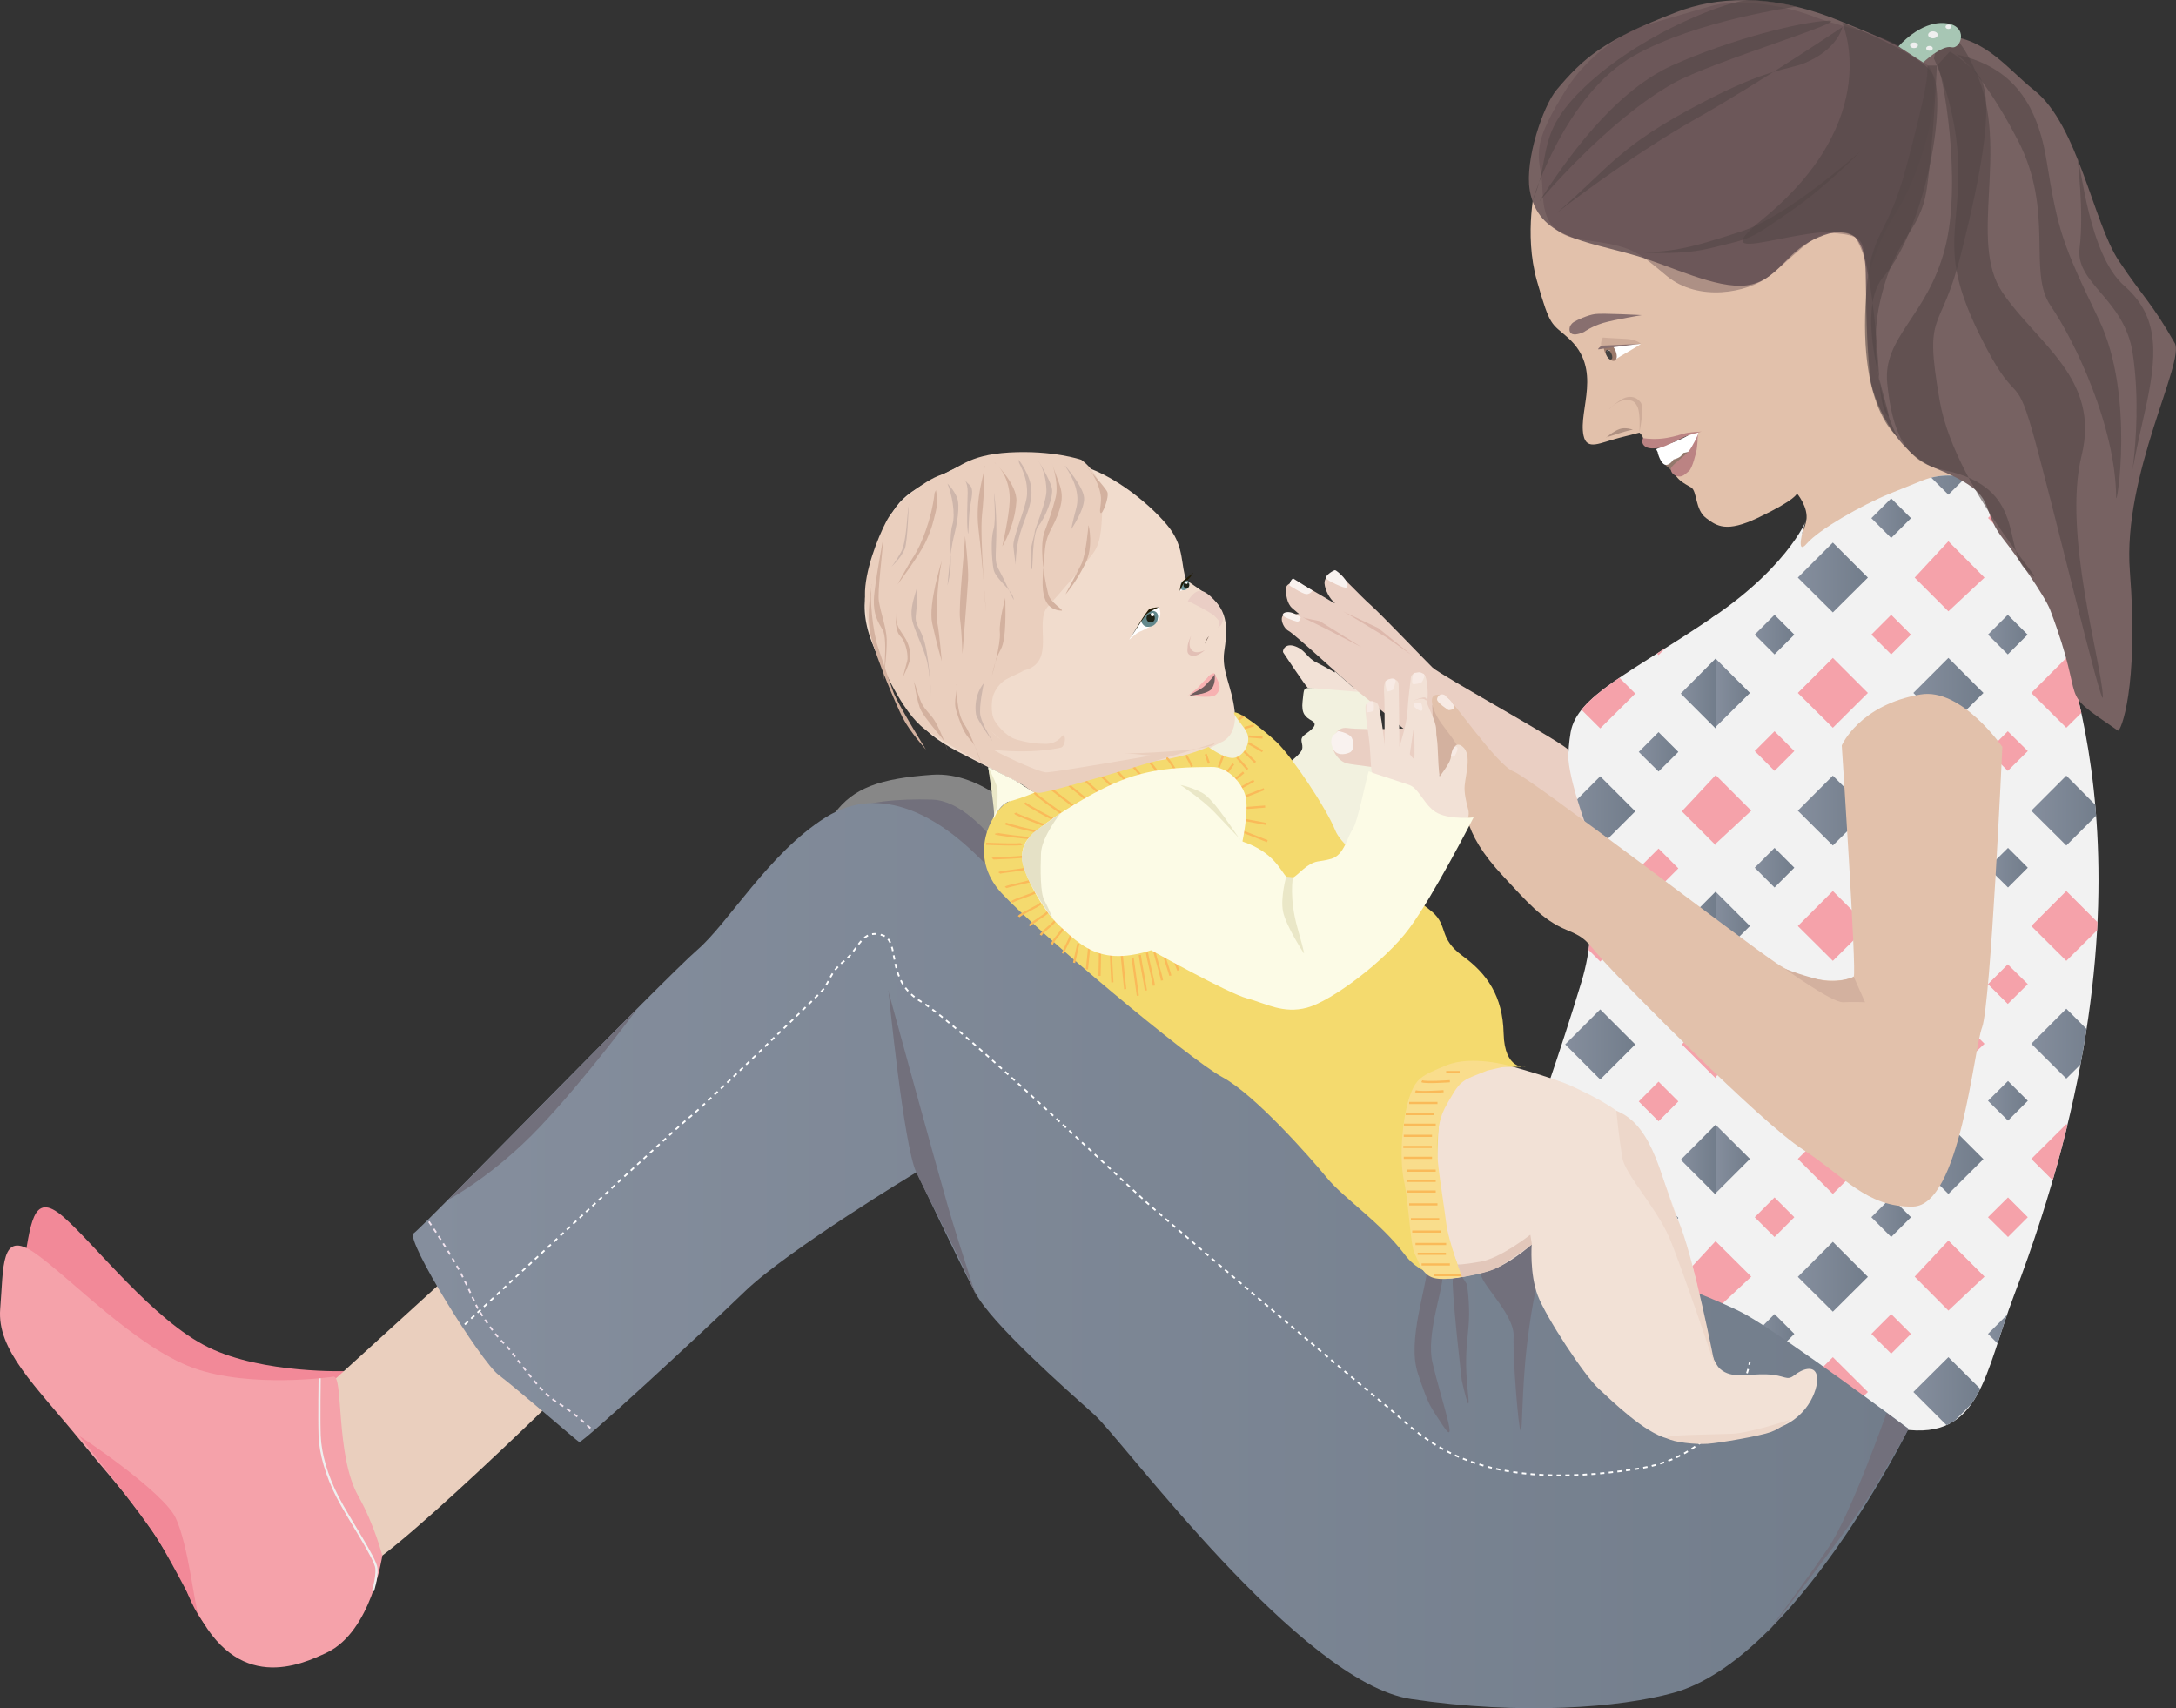 <?xml version="1.0" encoding="UTF-8"?>
<svg id="Ebene_1" xmlns="http://www.w3.org/2000/svg" xmlns:xlink="http://www.w3.org/1999/xlink" version="1.1" viewBox="0 0 1000 785">
  <rect x="0" y="0" width="1000" height="785" fill="#333333" stroke="none"/>
  <!-- Generator: Adobe Illustrator 29.0.0, SVG Export Plug-In . SVG Version: 2.1.0 Build 186)  -->
  <defs>
    <style>
      .st0, .st1, .st2, .st3, .st4 {
        fill: none;
      }

      .st5 {
        fill: #ceb6ab;
      }

      .st6 {
        fill: #eacfbe;
      }

      .st7 {
        fill: #6e9599;
      }

      .st8 {
        fill: #d0ac8c;
      }

      .st9, .st10 {
        fill: #f5a2aa;
      }

      .st11 {
        fill: #221b05;
      }

      .st12 {
        fill: url(#Unbenannter_Verlauf);
      }

      .st13 {
        fill: url(#Unbenannter_Verlauf_2);
      }

      .st14 {
        fill: url(#Unbenannter_Verlauf_4);
      }

      .st15 {
        fill: url(#Unbenannter_Verlauf_3);
      }

      .st16 {
        fill: url(#Unbenannter_Verlauf_8);
      }

      .st17 {
        fill: url(#Unbenannter_Verlauf_6);
      }

      .st18 {
        fill: url(#Unbenannter_Verlauf_7);
      }

      .st19 {
        fill: url(#Unbenannter_Verlauf_5);
      }

      .st20 {
        fill: url(#Unbenannter_Verlauf_9);
      }

      .st21 {
        fill: #544647;
        opacity: .6;
      }

      .st21, .st22 {
        isolation: isolate;
      }

      .st23 {
        fill: #ddb8ac;
      }

      .st24 {
        fill: #f7eae4;
      }

      .st25 {
        fill: #efefef;
      }

      .st26 {
        fill: #9b7a6b;
      }

      .st27 {
        fill: #ceac99;
      }

      .st28 {
        fill: #e2c1ab;
      }

      .st29 {
        fill: #f9dd8c;
      }

      .st30 {
        fill: #7a6459;
      }

      .st31 {
        fill: #af9182;
      }

      .st1 {
        stroke: #f1e3ee;
      }

      .st1, .st2, .st3, .st4 {
        stroke-miterlimit: 10;
      }

      .st1, .st4 {
        stroke-dasharray: 2 2;
        stroke-width: .8px;
      }

      .st32 {
        fill: #424140;
      }

      .st33 {
        fill: #776262;
      }

      .st34 {
        fill: #93786c;
      }

      .st35 {
        fill: #e2bfb5;
      }

      .st36 {
        fill: #e5e1c6;
      }

      .st37 {
        fill: #edd7ca;
      }

      .st10 {
        fill-rule: evenodd;
      }

      .st22 {
        fill: #5e484b;
        opacity: .4;
      }

      .st38 {
        fill: #62888c;
      }

      .st39 {
        fill: #f4da6e;
      }

      .st40 {
        fill: #d3b19f;
      }

      .st2 {
        stroke: #efefef;
      }

      .st41 {
        fill: #a7c6b4;
      }

      .st42 {
        fill: #bb8383;
      }

      .st43 {
        fill: #fff;
      }

      .st44 {
        fill: #f9f2ef;
      }

      .st3 {
        stroke: #faba59;
      }

      .st45 {
        fill: #f1dccd;
      }

      .st4 {
        stroke: #fff;
      }

      .st46 {
        fill: #886f6f;
      }

      .st47 {
        fill: #878787;
      }

      .st48 {
        fill: #1e2216;
      }

      .st49 {
        fill: #f2f2f2;
      }

      .st50 {
        fill: #eae7c7;
      }

      .st51 {
        fill: #eacec5;
      }

      .st52 {
        fill: #e2c7ba;
      }

      .st53 {
        fill: url(#Unbenannter_Verlauf_14);
      }

      .st54 {
        fill: url(#Unbenannter_Verlauf_15);
      }

      .st55 {
        fill: url(#Unbenannter_Verlauf_12);
      }

      .st56 {
        fill: url(#Unbenannter_Verlauf_13);
      }

      .st57 {
        fill: url(#Unbenannter_Verlauf_61);
      }

      .st58 {
        fill: url(#Unbenannter_Verlauf_65);
      }

      .st59 {
        fill: url(#Unbenannter_Verlauf_69);
      }

      .st60 {
        fill: url(#Unbenannter_Verlauf_64);
      }

      .st61 {
        fill: url(#Unbenannter_Verlauf_63);
      }

      .st62 {
        fill: url(#Unbenannter_Verlauf_62);
      }

      .st63 {
        fill: url(#Unbenannter_Verlauf_60);
      }

      .st64 {
        fill: url(#Unbenannter_Verlauf_55);
      }

      .st65 {
        fill: url(#Unbenannter_Verlauf_58);
      }

      .st66 {
        fill: url(#Unbenannter_Verlauf_57);
      }

      .st67 {
        fill: url(#Unbenannter_Verlauf_59);
      }

      .st68 {
        fill: url(#Unbenannter_Verlauf_56);
      }

      .st69 {
        fill: url(#Unbenannter_Verlauf_52);
      }

      .st70 {
        fill: url(#Unbenannter_Verlauf_50);
      }

      .st71 {
        fill: url(#Unbenannter_Verlauf_51);
      }

      .st72 {
        fill: url(#Unbenannter_Verlauf_54);
      }

      .st73 {
        fill: url(#Unbenannter_Verlauf_53);
      }

      .st74 {
        fill: url(#Unbenannter_Verlauf_68);
      }

      .st75 {
        fill: url(#Unbenannter_Verlauf_67);
      }

      .st76 {
        fill: url(#Unbenannter_Verlauf_66);
      }

      .st77 {
        fill: url(#Unbenannter_Verlauf_86);
      }

      .st78 {
        fill: url(#Unbenannter_Verlauf_84);
      }

      .st79 {
        fill: url(#Unbenannter_Verlauf_83);
      }

      .st80 {
        fill: url(#Unbenannter_Verlauf_88);
      }

      .st81 {
        fill: url(#Unbenannter_Verlauf_89);
      }

      .st82 {
        fill: url(#Unbenannter_Verlauf_87);
      }

      .st83 {
        fill: url(#Unbenannter_Verlauf_80);
      }

      .st84 {
        fill: url(#Unbenannter_Verlauf_81);
      }

      .st85 {
        fill: url(#Unbenannter_Verlauf_82);
      }

      .st86 {
        fill: url(#Unbenannter_Verlauf_73);
      }

      .st87 {
        fill: url(#Unbenannter_Verlauf_78);
      }

      .st88 {
        fill: url(#Unbenannter_Verlauf_77);
      }

      .st89 {
        fill: url(#Unbenannter_Verlauf_79);
      }

      .st90 {
        fill: url(#Unbenannter_Verlauf_74);
      }

      .st91 {
        fill: url(#Unbenannter_Verlauf_70);
      }

      .st92 {
        fill: url(#Unbenannter_Verlauf_71);
      }

      .st93 {
        fill: url(#Unbenannter_Verlauf_72);
      }

      .st94 {
        fill: url(#Unbenannter_Verlauf_85);
      }

      .st95 {
        fill: url(#Unbenannter_Verlauf_76);
      }

      .st96 {
        fill: url(#Unbenannter_Verlauf_75);
      }

      .st97 {
        fill: url(#Unbenannter_Verlauf_20);
      }

      .st98 {
        fill: url(#Unbenannter_Verlauf_21);
      }

      .st99 {
        fill: url(#Unbenannter_Verlauf_26);
      }

      .st100 {
        fill: url(#Unbenannter_Verlauf_27);
      }

      .st101 {
        fill: url(#Unbenannter_Verlauf_28);
      }

      .st102 {
        fill: url(#Unbenannter_Verlauf_29);
      }

      .st103 {
        fill: url(#Unbenannter_Verlauf_22);
      }

      .st104 {
        fill: url(#Unbenannter_Verlauf_23);
      }

      .st105 {
        fill: url(#Unbenannter_Verlauf_24);
      }

      .st106 {
        fill: url(#Unbenannter_Verlauf_25);
      }

      .st107 {
        fill: url(#Unbenannter_Verlauf_18);
      }

      .st108 {
        fill: url(#Unbenannter_Verlauf_19);
      }

      .st109 {
        fill: url(#Unbenannter_Verlauf_16);
      }

      .st110 {
        fill: url(#Unbenannter_Verlauf_17);
      }

      .st111 {
        fill: url(#Unbenannter_Verlauf_37);
      }

      .st112 {
        fill: url(#Unbenannter_Verlauf_31);
      }

      .st113 {
        fill: url(#Unbenannter_Verlauf_36);
      }

      .st114 {
        fill: url(#Unbenannter_Verlauf_30);
      }

      .st115 {
        fill: url(#Unbenannter_Verlauf_39);
      }

      .st116 {
        fill: url(#Unbenannter_Verlauf_34);
      }

      .st117 {
        fill: url(#Unbenannter_Verlauf_32);
      }

      .st118 {
        fill: url(#Unbenannter_Verlauf_33);
      }

      .st119 {
        fill: url(#Unbenannter_Verlauf_35);
      }

      .st120 {
        fill: url(#Unbenannter_Verlauf_40);
      }

      .st121 {
        fill: url(#Unbenannter_Verlauf_41);
      }

      .st122 {
        fill: url(#Unbenannter_Verlauf_43);
      }

      .st123 {
        fill: url(#Unbenannter_Verlauf_48);
      }

      .st124 {
        fill: url(#Unbenannter_Verlauf_45);
      }

      .st125 {
        fill: url(#Unbenannter_Verlauf_42);
      }

      .st126 {
        fill: url(#Unbenannter_Verlauf_44);
      }

      .st127 {
        fill: url(#Unbenannter_Verlauf_38);
      }

      .st128 {
        fill: url(#Unbenannter_Verlauf_47);
      }

      .st129 {
        fill: url(#Unbenannter_Verlauf_49);
      }

      .st130 {
        fill: url(#Unbenannter_Verlauf_46);
      }

      .st131 {
        fill: url(#Unbenannter_Verlauf_10);
      }

      .st132 {
        fill: url(#Unbenannter_Verlauf_11);
      }

      .st133 {
        fill: url(#Unbenannter_Verlauf_95);
      }

      .st134 {
        fill: url(#Unbenannter_Verlauf_94);
      }

      .st135 {
        fill: url(#Unbenannter_Verlauf_90);
      }

      .st136 {
        fill: url(#Unbenannter_Verlauf_91);
      }

      .st137 {
        fill: url(#Unbenannter_Verlauf_93);
      }

      .st138 {
        fill: url(#Unbenannter_Verlauf_92);
      }

      .st139 {
        fill: #fcfbe6;
      }

      .st140 {
        fill: #f2f1df;
      }

      .st141 {
        fill: #6d5d5d;
      }

      .st142 {
        fill: #f2e1d6;
      }

      .st143 {
        fill: #eacfc3;
      }

      .st144 {
        clip-path: url(#clippath);
      }

      .st145 {
        fill: #f7b2b2;
      }

      .st146 {
        fill: #f28998;
      }

      .st147 {
        fill: #72707c;
      }
    </style>
    <clipPath id="clippath">
      <path class="st0" d="M923.8,235.5c-7.7-14.5-25.2-20.8-40.4-14.7-5.5,2.2-10.9,4.4-14.9,6-13.2,5.4-32.7,16.6-38.1,22.9s-1.8-7.3-.4-10.7c1.5-3.4-5.9,19.8-43.6,45.1-37.6,25.4-61.7,35.8-64.6,52.4s.1,39.5,3,50.7c2.9,11.2,11.2,33.2,2,63.9-9.3,30.7-23,70.7-27.3,80-4.4,9.3-10.2,38.5-8.3,54.6,2,16.1,27.3,56.6,45.9,65.9,18.6,9.3,116.2,2,137.2,5.1,36.2,5.3,37.7-26,51.3-61.6,72.8-190.9,22-296.5,15.6-320-3-11.3-10.5-26.7-17.4-39.7h0Z"/>
    </clipPath>
    <linearGradient id="Unbenannter_Verlauf" data-name="Unbenannter Verlauf" x1="933.5" y1="292.6" x2="965.6" y2="292.6" gradientTransform="translate(0 558) scale(1 -1)" gradientUnits="userSpaceOnUse">
      <stop offset="0" stop-color="#858e9d"/>
      <stop offset="1" stop-color="#727d8b"/>
    </linearGradient>
    <linearGradient id="Unbenannter_Verlauf_2" data-name="Unbenannter Verlauf 2" x1="933.5" y1="391.7" x2="965.6" y2="391.7" gradientTransform="translate(0 558) scale(1 -1)" gradientUnits="userSpaceOnUse">
      <stop offset="0" stop-color="#858e9d"/>
      <stop offset="1" stop-color="#727d8b"/>
    </linearGradient>
    <linearGradient id="Unbenannter_Verlauf_3" data-name="Unbenannter Verlauf 3" x1="986.5" y1="346.7" x2="1002.6" y2="346.7" gradientTransform="translate(0 558) scale(1 -1)" gradientUnits="userSpaceOnUse">
      <stop offset="0" stop-color="#858e9d"/>
      <stop offset="1" stop-color="#727d8b"/>
    </linearGradient>
    <linearGradient id="Unbenannter_Verlauf_4" data-name="Unbenannter Verlauf 4" x1="967.3" y1="320" x2="985.5" y2="320" gradientTransform="translate(0 558) scale(1 -1)" gradientUnits="userSpaceOnUse">
      <stop offset="0" stop-color="#858e9d"/>
      <stop offset="1" stop-color="#727d8b"/>
    </linearGradient>
    <linearGradient id="Unbenannter_Verlauf_5" data-name="Unbenannter Verlauf 5" x1="913.6" y1="373.5" x2="931.9" y2="373.5" gradientTransform="translate(0 558) scale(1 -1)" gradientUnits="userSpaceOnUse">
      <stop offset="0" stop-color="#858e9d"/>
      <stop offset="1" stop-color="#727d8b"/>
    </linearGradient>
    <linearGradient id="Unbenannter_Verlauf_6" data-name="Unbenannter Verlauf 6" x1="933.5" y1="185.5" x2="965.6" y2="185.5" gradientTransform="translate(0 558) scale(1 -1)" gradientUnits="userSpaceOnUse">
      <stop offset="0" stop-color="#858e9d"/>
      <stop offset="1" stop-color="#727d8b"/>
    </linearGradient>
    <linearGradient id="Unbenannter_Verlauf_7" data-name="Unbenannter Verlauf 7" x1="986.5" y1="239.6" x2="1002.6" y2="239.6" gradientTransform="translate(0 558) scale(1 -1)" gradientUnits="userSpaceOnUse">
      <stop offset="0" stop-color="#858e9d"/>
      <stop offset="1" stop-color="#727d8b"/>
    </linearGradient>
    <linearGradient id="Unbenannter_Verlauf_8" data-name="Unbenannter Verlauf 8" x1="967.3" y1="212.9" x2="985.5" y2="212.9" gradientTransform="translate(0 558) scale(1 -1)" gradientUnits="userSpaceOnUse">
      <stop offset="0" stop-color="#858e9d"/>
      <stop offset="1" stop-color="#727d8b"/>
    </linearGradient>
    <linearGradient id="Unbenannter_Verlauf_9" data-name="Unbenannter Verlauf 9" x1="913.6" y1="266.4" x2="931.8" y2="266.4" gradientTransform="translate(0 558) scale(1 -1)" gradientUnits="userSpaceOnUse">
      <stop offset="0" stop-color="#858e9d"/>
      <stop offset="1" stop-color="#727d8b"/>
    </linearGradient>
    <linearGradient id="Unbenannter_Verlauf_10" data-name="Unbenannter Verlauf 10" x1="933.5" y1="78.4" x2="965.7" y2="78.4" gradientTransform="translate(0 558) scale(1 -1)" gradientUnits="userSpaceOnUse">
      <stop offset="0" stop-color="#858e9d"/>
      <stop offset="1" stop-color="#727d8b"/>
    </linearGradient>
    <linearGradient id="Unbenannter_Verlauf_11" data-name="Unbenannter Verlauf 11" x1="986.5" y1="132.6" x2="1002.6" y2="132.6" gradientTransform="translate(0 558) scale(1 -1)" gradientUnits="userSpaceOnUse">
      <stop offset="0" stop-color="#858e9d"/>
      <stop offset="1" stop-color="#727d8b"/>
    </linearGradient>
    <linearGradient id="Unbenannter_Verlauf_12" data-name="Unbenannter Verlauf 12" x1="967.2" y1="105.8" x2="985.5" y2="105.8" gradientTransform="translate(0 558) scale(1 -1)" gradientUnits="userSpaceOnUse">
      <stop offset="0" stop-color="#858e9d"/>
      <stop offset="1" stop-color="#727d8b"/>
    </linearGradient>
    <linearGradient id="Unbenannter_Verlauf_13" data-name="Unbenannter Verlauf 13" x1="913.6" y1="159.3" x2="931.9" y2="159.3" gradientTransform="translate(0 558) scale(1 -1)" gradientUnits="userSpaceOnUse">
      <stop offset="0" stop-color="#858e9d"/>
      <stop offset="1" stop-color="#727d8b"/>
    </linearGradient>
    <linearGradient id="Unbenannter_Verlauf_14" data-name="Unbenannter Verlauf 14" x1="933.5" y1="-28.7" x2="965.7" y2="-28.7" gradientTransform="translate(0 558) scale(1 -1)" gradientUnits="userSpaceOnUse">
      <stop offset="0" stop-color="#858e9d"/>
      <stop offset="1" stop-color="#727d8b"/>
    </linearGradient>
    <linearGradient id="Unbenannter_Verlauf_15" data-name="Unbenannter Verlauf 15" x1="986.5" y1="25.5" x2="1002.6" y2="25.5" gradientTransform="translate(0 558) scale(1 -1)" gradientUnits="userSpaceOnUse">
      <stop offset="0" stop-color="#858e9d"/>
      <stop offset="1" stop-color="#727d8b"/>
    </linearGradient>
    <linearGradient id="Unbenannter_Verlauf_16" data-name="Unbenannter Verlauf 16" x1="967.2" y1="-1.3" x2="985.5" y2="-1.3" gradientTransform="translate(0 558) scale(1 -1)" gradientUnits="userSpaceOnUse">
      <stop offset="0" stop-color="#858e9d"/>
      <stop offset="1" stop-color="#727d8b"/>
    </linearGradient>
    <linearGradient id="Unbenannter_Verlauf_17" data-name="Unbenannter Verlauf 17" x1="913.6" y1="52.2" x2="931.9" y2="52.2" gradientTransform="translate(0 558) scale(1 -1)" gradientUnits="userSpaceOnUse">
      <stop offset="0" stop-color="#858e9d"/>
      <stop offset="1" stop-color="#727d8b"/>
    </linearGradient>
    <linearGradient id="Unbenannter_Verlauf_18" data-name="Unbenannter Verlauf 18" x1="933.5" y1="-127.7" x2="965.6" y2="-127.7" gradientTransform="translate(0 558) scale(1 -1)" gradientUnits="userSpaceOnUse">
      <stop offset="0" stop-color="#858e9d"/>
      <stop offset="1" stop-color="#727d8b"/>
    </linearGradient>
    <linearGradient id="Unbenannter_Verlauf_19" data-name="Unbenannter Verlauf 19" x1="986.5" y1="-81.6" x2="1002.6" y2="-81.6" gradientTransform="translate(0 558) scale(1 -1)" gradientUnits="userSpaceOnUse">
      <stop offset="0" stop-color="#858e9d"/>
      <stop offset="1" stop-color="#727d8b"/>
    </linearGradient>
    <linearGradient id="Unbenannter_Verlauf_20" data-name="Unbenannter Verlauf 20" x1="967.2" y1="-108.4" x2="985.5" y2="-108.4" gradientTransform="translate(0 558) scale(1 -1)" gradientUnits="userSpaceOnUse">
      <stop offset="0" stop-color="#858e9d"/>
      <stop offset="1" stop-color="#727d8b"/>
    </linearGradient>
    <linearGradient id="Unbenannter_Verlauf_21" data-name="Unbenannter Verlauf 21" x1="913.6" y1="-54.9" x2="931.9" y2="-54.9" gradientTransform="translate(0 558) scale(1 -1)" gradientUnits="userSpaceOnUse">
      <stop offset="0" stop-color="#858e9d"/>
      <stop offset="1" stop-color="#727d8b"/>
    </linearGradient>
    <linearGradient id="Unbenannter_Verlauf_22" data-name="Unbenannter Verlauf 22" x1="826.2" y1="292.6" x2="858.4" y2="292.6" gradientTransform="translate(0 558) scale(1 -1)" gradientUnits="userSpaceOnUse">
      <stop offset="0" stop-color="#858e9d"/>
      <stop offset="1" stop-color="#727d8b"/>
    </linearGradient>
    <linearGradient id="Unbenannter_Verlauf_23" data-name="Unbenannter Verlauf 23" x1="826.2" y1="391.7" x2="858.4" y2="391.7" gradientTransform="translate(0 558) scale(1 -1)" gradientUnits="userSpaceOnUse">
      <stop offset="0" stop-color="#858e9d"/>
      <stop offset="1" stop-color="#727d8b"/>
    </linearGradient>
    <linearGradient id="Unbenannter_Verlauf_24" data-name="Unbenannter Verlauf 24" x1="879.3" y1="346.7" x2="911.5" y2="346.7" gradientTransform="translate(0 558) scale(1 -1)" gradientUnits="userSpaceOnUse">
      <stop offset="0" stop-color="#858e9d"/>
      <stop offset="1" stop-color="#727d8b"/>
    </linearGradient>
    <linearGradient id="Unbenannter_Verlauf_25" data-name="Unbenannter Verlauf 25" x1="788.1" y1="346.7" x2="804.2" y2="346.7" gradientTransform="translate(0 558) scale(1 -1)" gradientUnits="userSpaceOnUse">
      <stop offset="0" stop-color="#858e9d"/>
      <stop offset="1" stop-color="#727d8b"/>
    </linearGradient>
    <linearGradient id="Unbenannter_Verlauf_26" data-name="Unbenannter Verlauf 26" x1="860" y1="319.9" x2="878.3" y2="319.9" gradientTransform="translate(0 558) scale(1 -1)" gradientUnits="userSpaceOnUse">
      <stop offset="0" stop-color="#858e9d"/>
      <stop offset="1" stop-color="#727d8b"/>
    </linearGradient>
    <linearGradient id="Unbenannter_Verlauf_27" data-name="Unbenannter Verlauf 27" x1="806.4" y1="373.5" x2="824.6" y2="373.5" gradientTransform="translate(0 558) scale(1 -1)" gradientUnits="userSpaceOnUse">
      <stop offset="0" stop-color="#858e9d"/>
      <stop offset="1" stop-color="#727d8b"/>
    </linearGradient>
    <linearGradient id="Unbenannter_Verlauf_28" data-name="Unbenannter Verlauf 28" x1="826.2" y1="185.5" x2="858.4" y2="185.5" gradientTransform="translate(0 558) scale(1 -1)" gradientUnits="userSpaceOnUse">
      <stop offset="0" stop-color="#858e9d"/>
      <stop offset="1" stop-color="#727d8b"/>
    </linearGradient>
    <linearGradient id="Unbenannter_Verlauf_29" data-name="Unbenannter Verlauf 29" x1="879.3" y1="239.6" x2="911.5" y2="239.6" gradientTransform="translate(0 558) scale(1 -1)" gradientUnits="userSpaceOnUse">
      <stop offset="0" stop-color="#858e9d"/>
      <stop offset="1" stop-color="#727d8b"/>
    </linearGradient>
    <linearGradient id="Unbenannter_Verlauf_30" data-name="Unbenannter Verlauf 30" x1="788.1" y1="239.6" x2="804.2" y2="239.6" gradientTransform="translate(0 558) scale(1 -1)" gradientUnits="userSpaceOnUse">
      <stop offset="0" stop-color="#858e9d"/>
      <stop offset="1" stop-color="#727d8b"/>
    </linearGradient>
    <linearGradient id="Unbenannter_Verlauf_31" data-name="Unbenannter Verlauf 31" x1="860" y1="212.9" x2="878.3" y2="212.9" gradientTransform="translate(0 558) scale(1 -1)" gradientUnits="userSpaceOnUse">
      <stop offset="0" stop-color="#858e9d"/>
      <stop offset="1" stop-color="#727d8b"/>
    </linearGradient>
    <linearGradient id="Unbenannter_Verlauf_32" data-name="Unbenannter Verlauf 32" x1="806.4" y1="266.4" x2="824.6" y2="266.4" gradientTransform="translate(0 558) scale(1 -1)" gradientUnits="userSpaceOnUse">
      <stop offset="0" stop-color="#858e9d"/>
      <stop offset="1" stop-color="#727d8b"/>
    </linearGradient>
    <linearGradient id="Unbenannter_Verlauf_33" data-name="Unbenannter Verlauf 33" x1="826.2" y1="78.4" x2="858.4" y2="78.4" gradientTransform="translate(0 558) scale(1 -1)" gradientUnits="userSpaceOnUse">
      <stop offset="0" stop-color="#858e9d"/>
      <stop offset="1" stop-color="#727d8b"/>
    </linearGradient>
    <linearGradient id="Unbenannter_Verlauf_34" data-name="Unbenannter Verlauf 34" x1="879.3" y1="132.5" x2="911.5" y2="132.5" gradientTransform="translate(0 558) scale(1 -1)" gradientUnits="userSpaceOnUse">
      <stop offset="0" stop-color="#858e9d"/>
      <stop offset="1" stop-color="#727d8b"/>
    </linearGradient>
    <linearGradient id="Unbenannter_Verlauf_35" data-name="Unbenannter Verlauf 35" x1="788.1" y1="132.6" x2="804.2" y2="132.6" gradientTransform="translate(0 558) scale(1 -1)" gradientUnits="userSpaceOnUse">
      <stop offset="0" stop-color="#858e9d"/>
      <stop offset="1" stop-color="#727d8b"/>
    </linearGradient>
    <linearGradient id="Unbenannter_Verlauf_36" data-name="Unbenannter Verlauf 36" x1="860" y1="105.8" x2="878.2" y2="105.8" gradientTransform="translate(0 558) scale(1 -1)" gradientUnits="userSpaceOnUse">
      <stop offset="0" stop-color="#858e9d"/>
      <stop offset="1" stop-color="#727d8b"/>
    </linearGradient>
    <linearGradient id="Unbenannter_Verlauf_37" data-name="Unbenannter Verlauf 37" x1="806.4" y1="159.3" x2="824.7" y2="159.3" gradientTransform="translate(0 558) scale(1 -1)" gradientUnits="userSpaceOnUse">
      <stop offset="0" stop-color="#858e9d"/>
      <stop offset="1" stop-color="#727d8b"/>
    </linearGradient>
    <linearGradient id="Unbenannter_Verlauf_38" data-name="Unbenannter Verlauf 38" x1="826.2" y1="-28.7" x2="858.4" y2="-28.7" gradientTransform="translate(0 558) scale(1 -1)" gradientUnits="userSpaceOnUse">
      <stop offset="0" stop-color="#858e9d"/>
      <stop offset="1" stop-color="#727d8b"/>
    </linearGradient>
    <linearGradient id="Unbenannter_Verlauf_39" data-name="Unbenannter Verlauf 39" x1="879.3" y1="25.4" x2="911.5" y2="25.4" gradientTransform="translate(0 558) scale(1 -1)" gradientUnits="userSpaceOnUse">
      <stop offset="0" stop-color="#858e9d"/>
      <stop offset="1" stop-color="#727d8b"/>
    </linearGradient>
    <linearGradient id="Unbenannter_Verlauf_40" data-name="Unbenannter Verlauf 40" x1="788.1" y1="25.5" x2="804.2" y2="25.5" gradientTransform="translate(0 558) scale(1 -1)" gradientUnits="userSpaceOnUse">
      <stop offset="0" stop-color="#858e9d"/>
      <stop offset="1" stop-color="#727d8b"/>
    </linearGradient>
    <linearGradient id="Unbenannter_Verlauf_41" data-name="Unbenannter Verlauf 41" x1="860" y1="-1.3" x2="878.2" y2="-1.3" gradientTransform="translate(0 558) scale(1 -1)" gradientUnits="userSpaceOnUse">
      <stop offset="0" stop-color="#858e9d"/>
      <stop offset="1" stop-color="#727d8b"/>
    </linearGradient>
    <linearGradient id="Unbenannter_Verlauf_42" data-name="Unbenannter Verlauf 42" x1="806.4" y1="52.2" x2="824.7" y2="52.2" gradientTransform="translate(0 558) scale(1 -1)" gradientUnits="userSpaceOnUse">
      <stop offset="0" stop-color="#858e9d"/>
      <stop offset="1" stop-color="#727d8b"/>
    </linearGradient>
    <linearGradient id="Unbenannter_Verlauf_43" data-name="Unbenannter Verlauf 43" x1="826.2" y1="-127.7" x2="858.4" y2="-127.7" gradientTransform="translate(0 558) scale(1 -1)" gradientUnits="userSpaceOnUse">
      <stop offset="0" stop-color="#858e9d"/>
      <stop offset="1" stop-color="#727d8b"/>
    </linearGradient>
    <linearGradient id="Unbenannter_Verlauf_44" data-name="Unbenannter Verlauf 44" x1="879.3" y1="-81.6" x2="911.5" y2="-81.6" gradientTransform="translate(0 558) scale(1 -1)" gradientUnits="userSpaceOnUse">
      <stop offset="0" stop-color="#858e9d"/>
      <stop offset="1" stop-color="#727d8b"/>
    </linearGradient>
    <linearGradient id="Unbenannter_Verlauf_45" data-name="Unbenannter Verlauf 45" x1="788.1" y1="-81.6" x2="804.2" y2="-81.6" gradientTransform="translate(0 558) scale(1 -1)" gradientUnits="userSpaceOnUse">
      <stop offset="0" stop-color="#858e9d"/>
      <stop offset="1" stop-color="#727d8b"/>
    </linearGradient>
    <linearGradient id="Unbenannter_Verlauf_46" data-name="Unbenannter Verlauf 46" x1="860" y1="-108.4" x2="878.3" y2="-108.4" gradientTransform="translate(0 558) scale(1 -1)" gradientUnits="userSpaceOnUse">
      <stop offset="0" stop-color="#858e9d"/>
      <stop offset="1" stop-color="#727d8b"/>
    </linearGradient>
    <linearGradient id="Unbenannter_Verlauf_47" data-name="Unbenannter Verlauf 47" x1="806.4" y1="-54.9" x2="824.6" y2="-54.9" gradientTransform="translate(0 558) scale(1 -1)" gradientUnits="userSpaceOnUse">
      <stop offset="0" stop-color="#858e9d"/>
      <stop offset="1" stop-color="#727d8b"/>
    </linearGradient>
    <linearGradient id="Unbenannter_Verlauf_48" data-name="Unbenannter Verlauf 48" x1="719.3" y1="292.3" x2="751.5" y2="292.3" gradientTransform="translate(0 558) scale(1 -1)" gradientUnits="userSpaceOnUse">
      <stop offset="0" stop-color="#858e9d"/>
      <stop offset="1" stop-color="#727d8b"/>
    </linearGradient>
    <linearGradient id="Unbenannter_Verlauf_49" data-name="Unbenannter Verlauf 49" x1="719.3" y1="391.4" x2="751.5" y2="391.4" gradientTransform="translate(0 558) scale(1 -1)" gradientUnits="userSpaceOnUse">
      <stop offset="0" stop-color="#858e9d"/>
      <stop offset="1" stop-color="#727d8b"/>
    </linearGradient>
    <linearGradient id="Unbenannter_Verlauf_50" data-name="Unbenannter Verlauf 50" x1="772.4" y1="346.4" x2="788.4" y2="346.4" gradientTransform="translate(0 558) scale(1 -1)" gradientUnits="userSpaceOnUse">
      <stop offset="0" stop-color="#858e9d"/>
      <stop offset="1" stop-color="#727d8b"/>
    </linearGradient>
    <linearGradient id="Unbenannter_Verlauf_51" data-name="Unbenannter Verlauf 51" x1="753.1" y1="319.6" x2="771.3" y2="319.6" gradientTransform="translate(0 558) scale(1 -1)" gradientUnits="userSpaceOnUse">
      <stop offset="0" stop-color="#858e9d"/>
      <stop offset="1" stop-color="#727d8b"/>
    </linearGradient>
    <linearGradient id="Unbenannter_Verlauf_52" data-name="Unbenannter Verlauf 52" x1="699.5" y1="373.2" x2="717.7" y2="373.2" gradientTransform="translate(0 558) scale(1 -1)" gradientUnits="userSpaceOnUse">
      <stop offset="0" stop-color="#858e9d"/>
      <stop offset="1" stop-color="#727d8b"/>
    </linearGradient>
    <linearGradient id="Unbenannter_Verlauf_53" data-name="Unbenannter Verlauf 53" x1="719.3" y1="185.2" x2="751.5" y2="185.2" gradientTransform="translate(0 558) scale(1 -1)" gradientUnits="userSpaceOnUse">
      <stop offset="0" stop-color="#858e9d"/>
      <stop offset="1" stop-color="#727d8b"/>
    </linearGradient>
    <linearGradient id="Unbenannter_Verlauf_54" data-name="Unbenannter Verlauf 54" x1="772.4" y1="239.3" x2="788.4" y2="239.3" gradientTransform="translate(0 558) scale(1 -1)" gradientUnits="userSpaceOnUse">
      <stop offset="0" stop-color="#858e9d"/>
      <stop offset="1" stop-color="#727d8b"/>
    </linearGradient>
    <linearGradient id="Unbenannter_Verlauf_55" data-name="Unbenannter Verlauf 55" x1="753.1" y1="212.5" x2="771.3" y2="212.5" gradientTransform="translate(0 558) scale(1 -1)" gradientUnits="userSpaceOnUse">
      <stop offset="0" stop-color="#858e9d"/>
      <stop offset="1" stop-color="#727d8b"/>
    </linearGradient>
    <linearGradient id="Unbenannter_Verlauf_56" data-name="Unbenannter Verlauf 56" x1="699.5" y1="266.1" x2="717.7" y2="266.1" gradientTransform="translate(0 558) scale(1 -1)" gradientUnits="userSpaceOnUse">
      <stop offset="0" stop-color="#858e9d"/>
      <stop offset="1" stop-color="#727d8b"/>
    </linearGradient>
    <linearGradient id="Unbenannter_Verlauf_57" data-name="Unbenannter Verlauf 57" x1="719.3" y1="78.1" x2="751.5" y2="78.1" gradientTransform="translate(0 558) scale(1 -1)" gradientUnits="userSpaceOnUse">
      <stop offset="0" stop-color="#858e9d"/>
      <stop offset="1" stop-color="#727d8b"/>
    </linearGradient>
    <linearGradient id="Unbenannter_Verlauf_58" data-name="Unbenannter Verlauf 58" x1="772.4" y1="132.2" x2="788.4" y2="132.2" gradientTransform="translate(0 558) scale(1 -1)" gradientUnits="userSpaceOnUse">
      <stop offset="0" stop-color="#858e9d"/>
      <stop offset="1" stop-color="#727d8b"/>
    </linearGradient>
    <linearGradient id="Unbenannter_Verlauf_59" data-name="Unbenannter Verlauf 59" x1="753.1" y1="105.5" x2="771.3" y2="105.5" gradientTransform="translate(0 558) scale(1 -1)" gradientUnits="userSpaceOnUse">
      <stop offset="0" stop-color="#858e9d"/>
      <stop offset="1" stop-color="#727d8b"/>
    </linearGradient>
    <linearGradient id="Unbenannter_Verlauf_60" data-name="Unbenannter Verlauf 60" x1="699.5" y1="159" x2="717.7" y2="159" gradientTransform="translate(0 558) scale(1 -1)" gradientUnits="userSpaceOnUse">
      <stop offset="0" stop-color="#858e9d"/>
      <stop offset="1" stop-color="#727d8b"/>
    </linearGradient>
    <linearGradient id="Unbenannter_Verlauf_61" data-name="Unbenannter Verlauf 61" x1="719.3" y1="-29" x2="751.5" y2="-29" gradientTransform="translate(0 558) scale(1 -1)" gradientUnits="userSpaceOnUse">
      <stop offset="0" stop-color="#858e9d"/>
      <stop offset="1" stop-color="#727d8b"/>
    </linearGradient>
    <linearGradient id="Unbenannter_Verlauf_62" data-name="Unbenannter Verlauf 62" x1="772.4" y1="25.1" x2="788.4" y2="25.1" gradientTransform="translate(0 558) scale(1 -1)" gradientUnits="userSpaceOnUse">
      <stop offset="0" stop-color="#858e9d"/>
      <stop offset="1" stop-color="#727d8b"/>
    </linearGradient>
    <linearGradient id="Unbenannter_Verlauf_63" data-name="Unbenannter Verlauf 63" x1="753.1" y1="-1.6" x2="771.3" y2="-1.6" gradientTransform="translate(0 558) scale(1 -1)" gradientUnits="userSpaceOnUse">
      <stop offset="0" stop-color="#858e9d"/>
      <stop offset="1" stop-color="#727d8b"/>
    </linearGradient>
    <linearGradient id="Unbenannter_Verlauf_64" data-name="Unbenannter Verlauf 64" x1="699.5" y1="51.9" x2="717.7" y2="51.9" gradientTransform="translate(0 558) scale(1 -1)" gradientUnits="userSpaceOnUse">
      <stop offset="0" stop-color="#858e9d"/>
      <stop offset="1" stop-color="#727d8b"/>
    </linearGradient>
    <linearGradient id="Unbenannter_Verlauf_65" data-name="Unbenannter Verlauf 65" x1="719.3" y1="-128" x2="751.5" y2="-128" gradientTransform="translate(0 558) scale(1 -1)" gradientUnits="userSpaceOnUse">
      <stop offset="0" stop-color="#858e9d"/>
      <stop offset="1" stop-color="#727d8b"/>
    </linearGradient>
    <linearGradient id="Unbenannter_Verlauf_66" data-name="Unbenannter Verlauf 66" x1="772.4" y1="-82" x2="788.4" y2="-82" gradientTransform="translate(0 558) scale(1 -1)" gradientUnits="userSpaceOnUse">
      <stop offset="0" stop-color="#858e9d"/>
      <stop offset="1" stop-color="#727d8b"/>
    </linearGradient>
    <linearGradient id="Unbenannter_Verlauf_67" data-name="Unbenannter Verlauf 67" x1="753.1" y1="-108.7" x2="771.3" y2="-108.7" gradientTransform="translate(0 558) scale(1 -1)" gradientUnits="userSpaceOnUse">
      <stop offset="0" stop-color="#858e9d"/>
      <stop offset="1" stop-color="#727d8b"/>
    </linearGradient>
    <linearGradient id="Unbenannter_Verlauf_68" data-name="Unbenannter Verlauf 68" x1="699.5" y1="-55.2" x2="717.7" y2="-55.2" gradientTransform="translate(0 558) scale(1 -1)" gradientUnits="userSpaceOnUse">
      <stop offset="0" stop-color="#858e9d"/>
      <stop offset="1" stop-color="#727d8b"/>
    </linearGradient>
    <linearGradient id="Unbenannter_Verlauf_69" data-name="Unbenannter Verlauf 69" x1="612.1" y1="292.3" x2="644.3" y2="292.3" gradientTransform="translate(0 558) scale(1 -1)" gradientUnits="userSpaceOnUse">
      <stop offset="0" stop-color="#858e9d"/>
      <stop offset="1" stop-color="#727d8b"/>
    </linearGradient>
    <linearGradient id="Unbenannter_Verlauf_70" data-name="Unbenannter Verlauf 70" x1="612.1" y1="391.4" x2="644.2" y2="391.4" gradientTransform="translate(0 558) scale(1 -1)" gradientUnits="userSpaceOnUse">
      <stop offset="0" stop-color="#858e9d"/>
      <stop offset="1" stop-color="#727d8b"/>
    </linearGradient>
    <linearGradient id="Unbenannter_Verlauf_71" data-name="Unbenannter Verlauf 71" x1="665.1" y1="346.4" x2="697.3" y2="346.4" gradientTransform="translate(0 558) scale(1 -1)" gradientUnits="userSpaceOnUse">
      <stop offset="0" stop-color="#858e9d"/>
      <stop offset="1" stop-color="#727d8b"/>
    </linearGradient>
    <linearGradient id="Unbenannter_Verlauf_72" data-name="Unbenannter Verlauf 72" x1="574" y1="346.4" x2="590.1" y2="346.4" gradientTransform="translate(0 558) scale(1 -1)" gradientUnits="userSpaceOnUse">
      <stop offset="0" stop-color="#858e9d"/>
      <stop offset="1" stop-color="#727d8b"/>
    </linearGradient>
    <linearGradient id="Unbenannter_Verlauf_73" data-name="Unbenannter Verlauf 73" x1="645.9" y1="319.6" x2="664.1" y2="319.6" gradientTransform="translate(0 558) scale(1 -1)" gradientUnits="userSpaceOnUse">
      <stop offset="0" stop-color="#858e9d"/>
      <stop offset="1" stop-color="#727d8b"/>
    </linearGradient>
    <linearGradient id="Unbenannter_Verlauf_74" data-name="Unbenannter Verlauf 74" x1="592.2" y1="373.2" x2="610.5" y2="373.2" gradientTransform="translate(0 558) scale(1 -1)" gradientUnits="userSpaceOnUse">
      <stop offset="0" stop-color="#858e9d"/>
      <stop offset="1" stop-color="#727d8b"/>
    </linearGradient>
    <linearGradient id="Unbenannter_Verlauf_75" data-name="Unbenannter Verlauf 75" x1="612.1" y1="185.2" x2="644.3" y2="185.2" gradientTransform="translate(0 558) scale(1 -1)" gradientUnits="userSpaceOnUse">
      <stop offset="0" stop-color="#858e9d"/>
      <stop offset="1" stop-color="#727d8b"/>
    </linearGradient>
    <linearGradient id="Unbenannter_Verlauf_76" data-name="Unbenannter Verlauf 76" x1="665.1" y1="239.3" x2="697.3" y2="239.3" gradientTransform="translate(0 558) scale(1 -1)" gradientUnits="userSpaceOnUse">
      <stop offset="0" stop-color="#858e9d"/>
      <stop offset="1" stop-color="#727d8b"/>
    </linearGradient>
    <linearGradient id="Unbenannter_Verlauf_77" data-name="Unbenannter Verlauf 77" x1="574" y1="239.3" x2="590.1" y2="239.3" gradientTransform="translate(0 558) scale(1 -1)" gradientUnits="userSpaceOnUse">
      <stop offset="0" stop-color="#858e9d"/>
      <stop offset="1" stop-color="#727d8b"/>
    </linearGradient>
    <linearGradient id="Unbenannter_Verlauf_78" data-name="Unbenannter Verlauf 78" x1="645.9" y1="212.5" x2="664.1" y2="212.5" gradientTransform="translate(0 558) scale(1 -1)" gradientUnits="userSpaceOnUse">
      <stop offset="0" stop-color="#858e9d"/>
      <stop offset="1" stop-color="#727d8b"/>
    </linearGradient>
    <linearGradient id="Unbenannter_Verlauf_79" data-name="Unbenannter Verlauf 79" x1="592.3" y1="266.1" x2="610.5" y2="266.1" gradientTransform="translate(0 558) scale(1 -1)" gradientUnits="userSpaceOnUse">
      <stop offset="0" stop-color="#858e9d"/>
      <stop offset="1" stop-color="#727d8b"/>
    </linearGradient>
    <linearGradient id="Unbenannter_Verlauf_80" data-name="Unbenannter Verlauf 80" x1="612.1" y1="78.1" x2="644.3" y2="78.1" gradientTransform="translate(0 558) scale(1 -1)" gradientUnits="userSpaceOnUse">
      <stop offset="0" stop-color="#858e9d"/>
      <stop offset="1" stop-color="#727d8b"/>
    </linearGradient>
    <linearGradient id="Unbenannter_Verlauf_81" data-name="Unbenannter Verlauf 81" x1="665.1" y1="132.2" x2="697.3" y2="132.2" gradientTransform="translate(0 558) scale(1 -1)" gradientUnits="userSpaceOnUse">
      <stop offset="0" stop-color="#858e9d"/>
      <stop offset="1" stop-color="#727d8b"/>
    </linearGradient>
    <linearGradient id="Unbenannter_Verlauf_82" data-name="Unbenannter Verlauf 82" x1="574" y1="132.2" x2="590.1" y2="132.2" gradientTransform="translate(0 558) scale(1 -1)" gradientUnits="userSpaceOnUse">
      <stop offset="0" stop-color="#858e9d"/>
      <stop offset="1" stop-color="#727d8b"/>
    </linearGradient>
    <linearGradient id="Unbenannter_Verlauf_83" data-name="Unbenannter Verlauf 83" x1="645.8" y1="105.5" x2="664.1" y2="105.5" gradientTransform="translate(0 558) scale(1 -1)" gradientUnits="userSpaceOnUse">
      <stop offset="0" stop-color="#858e9d"/>
      <stop offset="1" stop-color="#727d8b"/>
    </linearGradient>
    <linearGradient id="Unbenannter_Verlauf_84" data-name="Unbenannter Verlauf 84" x1="592.3" y1="159" x2="610.5" y2="159" gradientTransform="translate(0 558) scale(1 -1)" gradientUnits="userSpaceOnUse">
      <stop offset="0" stop-color="#858e9d"/>
      <stop offset="1" stop-color="#727d8b"/>
    </linearGradient>
    <linearGradient id="Unbenannter_Verlauf_85" data-name="Unbenannter Verlauf 85" x1="612.1" y1="-29" x2="644.3" y2="-29" gradientTransform="translate(0 558) scale(1 -1)" gradientUnits="userSpaceOnUse">
      <stop offset="0" stop-color="#858e9d"/>
      <stop offset="1" stop-color="#727d8b"/>
    </linearGradient>
    <linearGradient id="Unbenannter_Verlauf_86" data-name="Unbenannter Verlauf 86" x1="665.1" y1="25.1" x2="697.3" y2="25.1" gradientTransform="translate(0 558) scale(1 -1)" gradientUnits="userSpaceOnUse">
      <stop offset="0" stop-color="#858e9d"/>
      <stop offset="1" stop-color="#727d8b"/>
    </linearGradient>
    <linearGradient id="Unbenannter_Verlauf_87" data-name="Unbenannter Verlauf 87" x1="574" y1="25.1" x2="590.1" y2="25.1" gradientTransform="translate(0 558) scale(1 -1)" gradientUnits="userSpaceOnUse">
      <stop offset="0" stop-color="#858e9d"/>
      <stop offset="1" stop-color="#727d8b"/>
    </linearGradient>
    <linearGradient id="Unbenannter_Verlauf_88" data-name="Unbenannter Verlauf 88" x1="645.9" y1="-1.6" x2="664.1" y2="-1.6" gradientTransform="translate(0 558) scale(1 -1)" gradientUnits="userSpaceOnUse">
      <stop offset="0" stop-color="#858e9d"/>
      <stop offset="1" stop-color="#727d8b"/>
    </linearGradient>
    <linearGradient id="Unbenannter_Verlauf_89" data-name="Unbenannter Verlauf 89" x1="592.3" y1="51.9" x2="610.5" y2="51.9" gradientTransform="translate(0 558) scale(1 -1)" gradientUnits="userSpaceOnUse">
      <stop offset="0" stop-color="#858e9d"/>
      <stop offset="1" stop-color="#727d8b"/>
    </linearGradient>
    <linearGradient id="Unbenannter_Verlauf_90" data-name="Unbenannter Verlauf 90" x1="612.1" y1="-128" x2="644.2" y2="-128" gradientTransform="translate(0 558) scale(1 -1)" gradientUnits="userSpaceOnUse">
      <stop offset="0" stop-color="#858e9d"/>
      <stop offset="1" stop-color="#727d8b"/>
    </linearGradient>
    <linearGradient id="Unbenannter_Verlauf_91" data-name="Unbenannter Verlauf 91" x1="665.1" y1="-82" x2="697.3" y2="-82" gradientTransform="translate(0 558) scale(1 -1)" gradientUnits="userSpaceOnUse">
      <stop offset="0" stop-color="#858e9d"/>
      <stop offset="1" stop-color="#727d8b"/>
    </linearGradient>
    <linearGradient id="Unbenannter_Verlauf_92" data-name="Unbenannter Verlauf 92" x1="574" y1="-82" x2="590.1" y2="-82" gradientTransform="translate(0 558) scale(1 -1)" gradientUnits="userSpaceOnUse">
      <stop offset="0" stop-color="#858e9d"/>
      <stop offset="1" stop-color="#727d8b"/>
    </linearGradient>
    <linearGradient id="Unbenannter_Verlauf_93" data-name="Unbenannter Verlauf 93" x1="645.9" y1="-108.7" x2="664.1" y2="-108.7" gradientTransform="translate(0 558) scale(1 -1)" gradientUnits="userSpaceOnUse">
      <stop offset="0" stop-color="#858e9d"/>
      <stop offset="1" stop-color="#727d8b"/>
    </linearGradient>
    <linearGradient id="Unbenannter_Verlauf_94" data-name="Unbenannter Verlauf 94" x1="592.2" y1="-55.2" x2="610.5" y2="-55.2" gradientTransform="translate(0 558) scale(1 -1)" gradientUnits="userSpaceOnUse">
      <stop offset="0" stop-color="#858e9d"/>
      <stop offset="1" stop-color="#727d8b"/>
    </linearGradient>
    <linearGradient id="Unbenannter_Verlauf_95" data-name="Unbenannter Verlauf 95" x1="189.6" y1="-19" x2="877" y2="-19" gradientTransform="translate(0 558) scale(1 -1)" gradientUnits="userSpaceOnUse">
      <stop offset="0" stop-color="#858e9d"/>
      <stop offset="1" stop-color="#727d8b"/>
    </linearGradient>
  </defs>
  <g id="kwg_x5F_spielen_x5F_betreuer_x5F_kleinkind">
    <path class="st34" d="M769.3,217.2s-5.9-5.2-5.8-5.2l16.3-13.1,2.2,2.6-12.7,15.7h0Z"/>
    <path class="st43" d="M761.8,207.9c.1.5,1.3,4.9,3.3,5.6s4-2.4,4-2.4c0,0,2.5-.5,3.6-1.8s.9-1.2.9-1.2c0,0,4.6-.8,5.7-1.8s1.1-3.6,1.1-3.6l3.4-1.7,2.5-3.7-5.6-2.6s-1.3,3.2-4.8,5.3c-3.5,2.1-8,3.6-9.8,4.2s-5,2.2-5,2.2l.8,1.5h0Z"/>
    <path class="st28" d="M705.8,84.5s-5.7,22.6.5,44.5c6.2,21.9,6.7,19.3,14.4,26.3,16,14.4,4.6,32.9,7,44.7,1.5,7.4,7.7,3.3,16.7,1.1l9-2.3s1.3,1,1.7,2.5c.8,2.7,2.2,2.6,4.5,2.3,6.7-1,20.8-4.8,20.8-4.8,0,0-.2,4.8-1.2,7.7-1.5,4.7-10.1,5.3-10.1,8.4,0,5.1,5.3,7.4,8.1,9.1,2.8,1.7,1.7,10.1,6.8,14,5.1,3.9,9.5,6.7,23.7,0,18.1-8.6,18.1-11.3,18.1-11.3,0,0,5.4,6.4,4.3,12.5-5.3,28.3-84.5,74-84,83,.6,9-23.9,26.7,4.2,19.9,28.1-6.7,170.4-130.6,170.4-130.6,0,0-43.1-28.5-45.4-47.6-2.3-19.1,6.2-65.8-9.6-72-15.8-6.2-96.8-19.7-116-21.9-19.1-2.3-43.9,14.6-43.9,14.6h0Z"/>
    <g class="st144">
      <g>
        <g>
          <polygon class="st49" points="786.4 158.3 786.4 265.4 786.4 372.5 786.4 479.6 786.4 586.6 786.4 693.7 893.6 693.7 1000.8 693.7 1000.8 158.3 786.4 158.3"/>
          <polygon class="st12" points="933.5 265.4 949.6 249.3 965.6 265.4 949.6 281.4 933.5 265.4"/>
          <polygon class="st13" points="933.5 158.3 949.6 174.3 965.6 158.3 933.5 158.3"/>
          <polygon class="st15" points="986.5 211.3 1002.6 227.3 1002.6 195.2 986.5 211.3"/>
          <polygon class="st14" points="967.3 238 976.4 228.9 985.5 238 976.4 247.1 967.3 238"/>
          <polygon class="st19" points="913.6 184.5 922.7 175.4 931.9 184.5 922.7 193.6 913.6 184.5"/>
          <polygon class="st17" points="933.5 372.5 949.6 356.4 965.6 372.5 949.6 388.5 933.5 372.5"/>
          <polygon class="st18" points="986.5 318.4 1002.6 334.4 1002.6 302.3 986.5 318.4"/>
          <polygon class="st16" points="967.3 345.1 976.4 336 985.5 345.1 976.4 354.2 967.3 345.1"/>
          <polygon class="st20" points="913.6 291.6 922.7 282.5 931.8 291.6 922.7 300.7 913.6 291.6"/>
          <polygon class="st131" points="933.5 479.6 949.6 463.5 965.7 479.6 949.6 495.6 933.5 479.6"/>
          <polygon class="st132" points="986.5 425.5 1002.6 441.5 1002.6 409.4 986.5 425.5"/>
          <polygon class="st55" points="967.2 452.2 976.4 443.1 985.5 452.2 976.4 461.3 967.2 452.2"/>
          <polygon class="st56" points="913.6 398.7 922.8 389.6 931.9 398.7 922.8 407.8 913.6 398.7"/>
          <polygon class="st53" points="933.5 586.6 949.6 570.6 965.7 586.6 949.6 602.7 933.5 586.6"/>
          <polygon class="st54" points="986.5 532.5 1002.6 548.6 1002.6 516.5 986.5 532.5"/>
          <polygon class="st109" points="967.2 559.3 976.4 550.2 985.5 559.3 976.4 568.4 967.2 559.3"/>
          <polygon class="st110" points="913.6 505.8 922.8 496.7 931.9 505.8 922.8 514.9 913.6 505.8"/>
          <polygon class="st107" points="933.5 693.7 965.6 693.7 949.6 677.7 933.5 693.7"/>
          <polygon class="st108" points="986.5 639.6 1002.6 655.7 1002.6 623.6 986.5 639.6"/>
          <polygon class="st97" points="967.2 666.4 976.4 657.3 985.5 666.4 976.4 675.5 967.2 666.4"/>
          <polygon class="st98" points="913.6 612.9 922.7 603.8 931.9 612.9 922.7 622 913.6 612.9"/>
          <polygon class="st103" points="826.2 265.4 842.3 249.3 858.4 265.4 842.3 281.4 826.2 265.4"/>
          <polygon class="st104" points="826.2 158.3 842.3 174.3 858.4 158.3 826.2 158.3"/>
          <polygon class="st105" points="879.3 211.3 895.4 195.2 911.5 211.3 895.4 227.3 879.3 211.3"/>
          <polygon class="st106" points="788.1 227.3 804.2 211.3 788.1 195.2 788.1 227.3"/>
          <polygon class="st99" points="860 238.1 869.1 229 878.2 238.1 869.1 247.2 860 238.1"/>
          <polygon class="st100" points="806.4 184.5 815.5 175.4 824.6 184.5 815.5 193.6 806.4 184.5"/>
          <polygon class="st101" points="826.2 372.5 842.3 356.4 858.4 372.5 842.3 388.5 826.2 372.5"/>
          <polygon class="st102" points="879.3 318.4 895.4 302.3 911.5 318.4 895.4 334.4 879.3 318.4"/>
          <polygon class="st114" points="788.1 334.4 804.2 318.4 788.1 302.3 788.1 334.4"/>
          <polygon class="st112" points="860 345.1 869.1 336 878.2 345.1 869.1 354.2 860 345.1"/>
          <polygon class="st117" points="806.4 291.6 815.5 282.5 824.6 291.6 815.5 300.7 806.4 291.6"/>
          <polygon class="st118" points="826.2 479.6 842.3 463.5 858.4 479.6 842.3 495.6 826.2 479.6"/>
          <polygon class="st116" points="879.3 425.5 895.4 409.4 911.5 425.5 895.4 441.5 879.3 425.5"/>
          <polygon class="st119" points="788.1 441.5 804.2 425.5 788.1 409.4 788.1 441.5"/>
          <polygon class="st113" points="860 452.2 869.1 443.1 878.2 452.2 869.1 461.3 860 452.2"/>
          <polygon class="st111" points="806.4 398.7 815.5 389.6 824.6 398.7 815.5 407.8 806.4 398.7"/>
          <polygon class="st127" points="826.2 586.7 842.3 570.6 858.4 586.7 842.3 602.7 826.2 586.7"/>
          <polygon class="st115" points="879.3 532.6 895.4 516.5 911.5 532.6 895.4 548.6 879.3 532.6"/>
          <polygon class="st120" points="788.1 548.6 804.2 532.5 788.1 516.5 788.1 548.6"/>
          <polygon class="st121" points="860 559.3 869.1 550.2 878.2 559.3 869.1 568.4 860 559.3"/>
          <polygon class="st125" points="806.4 505.8 815.5 496.7 824.6 505.8 815.5 514.9 806.4 505.8"/>
          <polygon class="st122" points="826.2 693.7 858.4 693.7 842.3 677.7 826.2 693.7"/>
          <polygon class="st126" points="879.3 639.6 895.4 623.6 911.5 639.6 895.4 655.7 879.3 639.6"/>
          <polygon class="st124" points="788.1 655.7 804.2 639.6 788.1 623.6 788.1 655.7"/>
          <polygon class="st130" points="860 666.4 869.1 657.3 878.2 666.4 869.1 675.5 860 666.4"/>
          <polygon class="st128" points="806.4 612.9 815.5 603.8 824.6 612.9 815.5 622 806.4 612.9"/>
          <polygon class="st9" points="987.1 158.3 1002.6 173.8 1002.6 158.3 987.1 158.3"/>
          <polygon class="st9" points="913.6 238 922.7 228.9 931.9 238 922.7 247.1 913.6 238"/>
          <polygon class="st9" points="967.3 184.5 976.4 175.4 985.5 184.5 976.4 193.6 967.3 184.5"/>
          <polygon class="st9" points="933.5 211.3 949.6 195.2 965.6 211.3 949.6 227.3 933.5 211.3"/>
          <polygon class="st9" points="987.1 265.4 1002.6 280.9 1002.6 248.7 987.1 265.4"/>
          <polygon class="st9" points="913.6 345.1 922.7 336 931.9 345.1 922.7 354.2 913.6 345.1"/>
          <polygon class="st9" points="967.2 291.6 976.4 282.5 985.5 291.6 976.4 300.7 967.2 291.6"/>
          <polygon class="st9" points="933.5 318.4 949.6 302.3 965.7 318.4 949.6 334.4 933.5 318.4"/>
          <polygon class="st9" points="987.1 372.5 1002.6 388 1002.6 355.8 987.1 372.5"/>
          <polygon class="st9" points="913.6 452.2 922.7 443.1 931.9 452.2 922.7 461.3 913.6 452.2"/>
          <polygon class="st9" points="967.2 398.7 976.4 389.6 985.5 398.7 976.4 407.8 967.2 398.7"/>
          <polygon class="st9" points="933.5 425.5 949.6 409.4 965.7 425.5 949.6 441.5 933.5 425.5"/>
          <polygon class="st9" points="987.1 479.6 1002.6 495.1 1002.6 462.9 987.1 479.6"/>
          <polygon class="st9" points="913.6 559.3 922.8 550.2 931.9 559.3 922.8 568.4 913.6 559.3"/>
          <polygon class="st9" points="967.2 505.8 976.4 496.7 985.5 505.8 976.4 514.9 967.2 505.8"/>
          <polygon class="st9" points="933.5 532.5 949.6 516.5 965.7 532.5 949.6 548.6 933.5 532.5"/>
          <polygon class="st9" points="987.1 693.7 1002.6 693.7 1002.6 677.1 987.1 693.7"/>
          <polygon class="st9" points="987.1 586.6 1002.6 602.2 1002.6 570 987.1 586.6"/>
          <polygon class="st9" points="913.6 666.4 922.8 657.3 931.9 666.4 922.8 675.5 913.6 666.4"/>
          <polygon class="st9" points="967.2 612.9 976.3 603.8 985.5 612.9 976.3 622 967.2 612.9"/>
          <polygon class="st9" points="933.5 639.6 949.6 623.6 965.6 639.6 949.6 655.7 933.5 639.6"/>
          <polygon class="st10" points="879.9 265.4 895.4 280.9 912 265.4 895.4 248.7 879.9 265.4"/>
          <polygon class="st9" points="788.1 265.4 788.1 280.9 804.8 265.4 788.1 248.7 788.1 265.4"/>
          <polygon class="st9" points="879.9 158.3 895.4 173.8 912 158.3 879.9 158.3"/>
          <polygon class="st9" points="788.1 158.3 788.1 173.8 804.8 158.3 788.1 158.3"/>
          <polygon class="st9" points="806.4 238 815.5 229 824.6 238 815.5 247.1 806.4 238"/>
          <polygon class="st9" points="860 184.5 869.1 175.4 878.2 184.5 869.1 193.6 860 184.5"/>
          <polygon class="st9" points="826.3 211.3 842.3 195.2 858.4 211.3 842.3 227.3 826.3 211.3"/>
          <polygon class="st10" points="879.9 372.5 895.4 388 912 372.5 895.4 355.8 879.9 372.5"/>
          <polygon class="st9" points="788.1 372.5 788.1 388 804.8 372.5 788.1 355.8 788.1 372.5"/>
          <polygon class="st9" points="806.4 345.1 815.5 336 824.6 345.1 815.5 354.2 806.4 345.1"/>
          <polygon class="st9" points="860 291.6 869.1 282.5 878.2 291.6 869.1 300.7 860 291.6"/>
          <polygon class="st9" points="826.2 318.4 842.3 302.3 858.4 318.4 842.3 334.4 826.2 318.4"/>
          <polygon class="st10" points="879.9 479.6 895.4 495.1 912 479.6 895.4 462.9 879.9 479.6"/>
          <polygon class="st9" points="788.1 479.6 788.1 495.1 804.8 479.6 788.1 462.9 788.1 479.6"/>
          <polygon class="st9" points="806.4 452.2 815.5 443.1 824.6 452.2 815.5 461.3 806.4 452.2"/>
          <polygon class="st9" points="860 398.7 869.1 389.6 878.2 398.7 869.1 407.8 860 398.7"/>
          <polygon class="st9" points="826.2 425.5 842.3 409.4 858.4 425.5 842.3 441.5 826.2 425.5"/>
          <polygon class="st10" points="879.9 586.6 895.4 602.2 912 586.6 895.4 570 879.9 586.6"/>
          <polygon class="st9" points="788.1 586.6 788.1 602.2 804.8 586.6 788.1 570 788.1 586.6"/>
          <polygon class="st9" points="806.4 559.3 815.5 550.2 824.6 559.3 815.5 568.4 806.4 559.3"/>
          <polygon class="st9" points="860 505.8 869.1 496.7 878.2 505.8 869.1 514.9 860 505.8"/>
          <polygon class="st9" points="826.2 532.5 842.3 516.5 858.4 532.5 842.3 548.6 826.2 532.5"/>
          <polygon class="st9" points="879.9 693.7 895.4 693.7 912 693.7 895.4 677.1 879.9 693.7"/>
          <polygon class="st9" points="788.1 693.7 804.8 693.7 788.1 677.1 788.1 693.7"/>
          <polygon class="st9" points="806.4 666.4 815.5 657.3 824.6 666.4 815.5 675.5 806.4 666.4"/>
          <polygon class="st9" points="860 612.9 869.1 603.8 878.2 612.9 869.1 622 860 612.9"/>
          <polygon class="st9" points="826.2 639.6 842.3 623.6 858.4 639.6 842.3 655.7 826.2 639.6"/>
        </g>
        <g>
          <polygon class="st49" points="574 158.6 574 265.7 574 372.8 574 479.9 574 587 574 694.1 681.2 694.1 788.4 694.1 788.4 158.6 574 158.6"/>
          <polygon class="st123" points="719.3 265.7 735.4 249.6 751.5 265.7 735.4 281.8 719.3 265.7"/>
          <polygon class="st129" points="719.3 158.6 735.4 174.7 751.5 158.6 719.3 158.6"/>
          <polygon class="st70" points="772.4 211.6 788.4 227.6 788.4 195.5 772.4 211.6"/>
          <polygon class="st71" points="753.1 238.4 762.2 229.3 771.3 238.4 762.2 247.5 753.1 238.4"/>
          <polygon class="st69" points="699.5 184.8 708.6 175.7 717.7 184.8 708.6 193.9 699.5 184.8"/>
          <polygon class="st73" points="719.3 372.8 735.4 356.7 751.5 372.8 735.4 388.9 719.3 372.8"/>
          <polygon class="st72" points="772.4 318.7 788.4 334.7 788.4 302.6 772.4 318.7"/>
          <polygon class="st64" points="753.1 345.5 762.2 336.4 771.3 345.5 762.2 354.5 753.1 345.5"/>
          <polygon class="st68" points="699.5 291.9 708.6 282.8 717.7 291.9 708.6 301 699.5 291.9"/>
          <polygon class="st66" points="719.3 479.9 735.4 463.8 751.5 479.9 735.4 496 719.3 479.9"/>
          <polygon class="st65" points="772.4 425.8 788.4 441.8 788.4 409.7 772.4 425.8"/>
          <polygon class="st67" points="753.1 452.5 762.2 443.4 771.3 452.5 762.2 461.6 753.1 452.5"/>
          <polygon class="st63" points="699.5 399 708.6 389.9 717.7 399 708.6 408.1 699.5 399"/>
          <polygon class="st57" points="719.3 587 735.4 570.9 751.5 587 735.4 603.1 719.3 587"/>
          <polygon class="st62" points="772.4 532.9 788.4 548.9 788.4 516.8 772.4 532.9"/>
          <polygon class="st61" points="753.1 559.6 762.2 550.5 771.3 559.6 762.2 568.7 753.1 559.6"/>
          <polygon class="st60" points="699.5 506.1 708.6 497 717.7 506.1 708.6 515.2 699.5 506.1"/>
          <polygon class="st58" points="719.3 694.1 751.5 694.1 735.4 678 719.3 694.1"/>
          <polygon class="st76" points="772.4 640 788.4 656 788.4 623.9 772.4 640"/>
          <polygon class="st75" points="753.1 666.7 762.2 657.6 771.3 666.7 762.2 675.8 753.1 666.7"/>
          <polygon class="st74" points="699.5 613.2 708.6 604.1 717.7 613.2 708.6 622.3 699.5 613.2"/>
          <polygon class="st59" points="612.1 265.7 628.2 249.6 644.3 265.7 628.2 281.8 612.1 265.7"/>
          <polygon class="st91" points="612.1 158.6 628.2 174.7 644.2 158.6 612.1 158.6"/>
          <polygon class="st92" points="665.1 211.6 681.2 195.5 697.3 211.6 681.2 227.7 665.1 211.6"/>
          <polygon class="st93" points="574 227.6 590.1 211.6 574 195.5 574 227.6"/>
          <polygon class="st86" points="645.9 238.4 655 229.3 664.1 238.4 655 247.5 645.9 238.4"/>
          <polygon class="st90" points="592.2 184.8 601.4 175.7 610.5 184.8 601.4 193.9 592.2 184.8"/>
          <polygon class="st96" points="612.1 372.8 628.2 356.7 644.3 372.8 628.2 388.9 612.1 372.8"/>
          <polygon class="st95" points="665.1 318.7 681.2 302.6 697.3 318.7 681.2 334.7 665.1 318.7"/>
          <polygon class="st88" points="574 334.7 590.1 318.7 574 302.6 574 334.7"/>
          <polygon class="st87" points="645.9 345.5 655 336.4 664.1 345.5 655 354.6 645.9 345.5"/>
          <polygon class="st89" points="592.2 291.9 601.4 282.8 610.5 291.9 601.4 301 592.2 291.9"/>
          <polygon class="st83" points="612.1 479.9 628.2 463.8 644.3 479.9 628.2 496 612.1 479.9"/>
          <polygon class="st84" points="665.1 425.8 681.2 409.7 697.3 425.8 681.2 441.8 665.1 425.8"/>
          <polygon class="st85" points="574 441.8 590.1 425.8 574 409.7 574 441.8"/>
          <polygon class="st79" points="645.8 452.5 655 443.4 664.1 452.5 655 461.6 645.8 452.5"/>
          <polygon class="st78" points="592.3 399 601.4 389.9 610.5 399 601.4 408.1 592.3 399"/>
          <polygon class="st94" points="612.1 587 628.2 570.9 644.3 587 628.2 603.1 612.1 587"/>
          <polygon class="st77" points="665.1 532.9 681.2 516.8 697.3 532.9 681.2 548.9 665.1 532.9"/>
          <polygon class="st82" points="574 548.9 590.1 532.9 574 516.8 574 548.9"/>
          <polygon class="st80" points="645.9 559.6 655 550.5 664.1 559.6 655 568.7 645.9 559.6"/>
          <polygon class="st81" points="592.3 506.1 601.4 497 610.5 506.1 601.4 515.2 592.3 506.1"/>
          <polygon class="st135" points="612.1 694.1 644.2 694.1 628.2 678 612.1 694.1"/>
          <polygon class="st136" points="665.1 640 681.2 623.9 697.3 640 681.2 656 665.1 640"/>
          <polygon class="st138" points="574 656 590.1 640 574 623.9 574 656"/>
          <polygon class="st137" points="645.9 666.7 655 657.6 664.1 666.7 655 675.8 645.9 666.7"/>
          <polygon class="st134" points="592.2 613.2 601.3 604.1 610.5 613.2 601.3 622.3 592.2 613.2"/>
          <polygon class="st9" points="772.9 158.6 788.4 174.1 788.4 158.6 772.9 158.6"/>
          <polygon class="st9" points="699.5 238.4 708.6 229.3 717.7 238.4 708.6 247.5 699.5 238.4"/>
          <polygon class="st9" points="753.1 184.8 762.2 175.7 771.3 184.8 762.2 193.9 753.1 184.8"/>
          <polygon class="st9" points="719.3 211.6 735.4 195.5 751.5 211.6 735.4 227.7 719.3 211.6"/>
          <polygon class="st9" points="772.9 265.7 788.4 281.2 788.4 249.1 772.9 265.7"/>
          <polygon class="st9" points="699.5 345.4 708.6 336.3 717.7 345.4 708.6 354.5 699.5 345.4"/>
          <polygon class="st9" points="753.1 291.9 762.2 282.8 771.3 291.9 762.2 301 753.1 291.9"/>
          <polygon class="st9" points="719.3 318.7 735.4 302.6 751.5 318.7 735.4 334.7 719.3 318.7"/>
          <polygon class="st9" points="772.9 372.8 788.4 388.3 788.4 356.2 772.9 372.8"/>
          <polygon class="st9" points="699.5 452.5 708.6 443.4 717.7 452.5 708.6 461.6 699.5 452.5"/>
          <polygon class="st9" points="753.1 399 762.2 389.9 771.3 399 762.2 408.1 753.1 399"/>
          <polygon class="st9" points="719.3 425.8 735.4 409.7 751.5 425.8 735.4 441.8 719.3 425.8"/>
          <polygon class="st9" points="772.9 479.9 788.4 495.4 788.4 463.2 772.9 479.9"/>
          <polygon class="st9" points="699.5 559.6 708.6 550.5 717.7 559.6 708.6 568.7 699.5 559.6"/>
          <polygon class="st9" points="753.1 506.1 762.2 497 771.3 506.1 762.2 515.2 753.1 506.1"/>
          <polygon class="st9" points="719.3 532.9 735.4 516.8 751.5 532.9 735.4 548.9 719.3 532.9"/>
          <polygon class="st9" points="772.9 694.1 788.4 694.1 788.4 677.4 772.9 694.1"/>
          <polygon class="st9" points="772.9 587 788.4 602.5 788.4 570.3 772.9 587"/>
          <polygon class="st9" points="699.5 666.7 708.6 657.6 717.7 666.7 708.6 675.8 699.5 666.7"/>
          <polygon class="st9" points="753.1 613.2 762.2 604.1 771.3 613.2 762.2 622.3 753.1 613.2"/>
          <polygon class="st9" points="719.3 640 735.4 623.9 751.5 640 735.4 656 719.3 640"/>
          <polygon class="st10" points="665.7 265.7 681.2 281.2 697.9 265.7 681.2 249.1 665.7 265.7"/>
          <polygon class="st9" points="574 265.7 574 281.2 590.6 265.7 574 249.1 574 265.7"/>
          <polygon class="st9" points="665.7 158.6 681.2 174.1 697.9 158.6 665.7 158.6"/>
          <polygon class="st9" points="574 158.6 574 174.1 590.6 158.6 574 158.6"/>
          <polygon class="st9" points="592.3 238.4 601.4 229.3 610.5 238.4 601.4 247.5 592.3 238.4"/>
          <polygon class="st9" points="645.9 184.8 655 175.7 664.1 184.8 655 193.9 645.9 184.8"/>
          <polygon class="st9" points="612.1 211.6 628.2 195.5 644.3 211.6 628.2 227.7 612.1 211.6"/>
          <polygon class="st10" points="665.7 372.8 681.2 388.3 697.9 372.8 681.2 356.2 665.7 372.8"/>
          <polygon class="st9" points="574 372.8 574 388.3 590.6 372.8 574 356.2 574 372.8"/>
          <polygon class="st9" points="592.3 345.5 601.4 336.4 610.5 345.5 601.4 354.6 592.3 345.5"/>
          <polygon class="st9" points="645.9 291.9 655 282.8 664.1 291.9 655 301 645.9 291.9"/>
          <polygon class="st9" points="612.1 318.7 628.2 302.6 644.3 318.7 628.2 334.7 612.1 318.7"/>
          <polygon class="st10" points="665.7 479.9 681.2 495.4 697.9 479.9 681.2 463.3 665.7 479.9"/>
          <polygon class="st9" points="574 479.9 574 495.4 590.6 479.9 574 463.2 574 479.9"/>
          <polygon class="st9" points="592.2 452.5 601.4 443.4 610.5 452.5 601.4 461.6 592.2 452.5"/>
          <polygon class="st9" points="645.9 399 655 389.9 664.1 399 655 408.1 645.9 399"/>
          <polygon class="st9" points="612.1 425.8 628.2 409.7 644.3 425.8 628.2 441.8 612.1 425.8"/>
          <polygon class="st10" points="665.7 587 681.2 602.5 697.9 587 681.2 570.3 665.7 587"/>
          <polygon class="st9" points="574 587 574 602.5 590.6 587 574 570.3 574 587"/>
          <polygon class="st9" points="592.2 559.6 601.4 550.5 610.5 559.6 601.4 568.7 592.2 559.6"/>
          <polygon class="st9" points="645.9 506.1 655 497 664.1 506.1 655 515.2 645.9 506.1"/>
          <polygon class="st9" points="612.1 532.9 628.2 516.8 644.3 532.9 628.2 548.9 612.1 532.9"/>
          <polygon class="st9" points="665.7 694.1 681.2 694.1 697.9 694.1 681.2 677.4 665.7 694.1"/>
          <polygon class="st9" points="574 694.1 590.6 694.1 574 677.4 574 694.1"/>
          <polygon class="st9" points="592.2 666.7 601.4 657.6 610.5 666.7 601.4 675.8 592.2 666.7"/>
          <polygon class="st9" points="645.9 613.2 655 604.1 664.1 613.2 655 622.3 645.9 613.2"/>
          <polygon class="st9" points="612.1 640 628.2 623.9 644.3 640 628.2 656 612.1 640"/>
        </g>
      </g>
    </g>
    <path class="st33" d="M703,87.3c-2.3-13.5,6-38.5,12.4-46.1,12-14.2,21.2-22.7,55.2-35.7,17.5-6.7,42.2-9,73.7,3.6,31.5,12.6,29.1,13.2,29.1,13.2,0,0-1.8-4.9,15.7-5.9,22.1-1.2,32.4,14.5,45.9,25.2,20,15.9,27,60.7,38.7,78.2,11.7,17.5,14.9,18.9,25.7,37.8,4.9,8.6-24,60.4-20.6,104.8,4.2,53.6-4.3,74.1-5.5,73.3-29.3-20.1-13.5-9-31.1-55.4-2.5-6.6-16-25.6-21.7-32.8-12-15.4-.4-19.9-31.4-32.5-18-7.3-29-31.6-29.9-43.3s-1.5-18-1.8-46c-.3-21.5-10.9-21.9-24-15.6-13.1,6.3-16.8,19.1-30.7,21-14,1.8-35.3-9.1-50.8-13.6-23.9-7-45.1-8.2-48.9-30.1h0Z"/>
    <path class="st22" d="M754.7,12c-1.4.6-21.9,8.1-35.4,29.8-13.5,21.7-13.1,27.6-11.1,38.1,2,10.5-2.9,27.6,19.8,30.4,22.7,2.8,24.4,5.3,38.1,16.6,14.5,11.9,36.9,7.7,46.9,0,10-7.7,20.1-20,28.5-19.8s11.3,2.1,11.2,2,4.2,6.6,5.3,15.1c1,7.5.9-6.9,13.5-26.7,12.6-19.8,22.8-59.9,14.3-67.5-16.6-15-35.2-15.8-52.3-22.4-17.1-6.6-37.2-7.6-46.5-5s-32.3,9.4-32.3,9.4h0Z"/>
    <path class="st146" d="M159.3,630c5-1.1-2.9,36,5.7,55.8,6,13.9,8,28.3,8,28.3,0,0-8.8,34-30,41.6-12.8,4.5-43.3,14.7-58.1-27-14.9-41.7-26.4-54.1-44.3-81.7-18-27.6-33.8-45.3-30.1-64.2s3.9-36.5,18.6-23.7c14.7,12.8,41.4,47.7,66.7,60,25.2,12.3,63.6,10.9,63.6,10.9h0Z"/>
    <path class="st6" d="M213.3,579.7l-60.2,54.8s8.9,75.9,11.4,85.6c2.5,9.8,109.6-96,109.6-96l-60.8-44.4h0Z"/>
    <path class="st9" d="M153.1,632.6c4.9-1.6.9,36.1,11.6,54.9,7.4,13.2,11,27.3,11,27.3,0,0-5.1,34.8-25.4,44.5-12.2,5.8-41.5,19.1-60.6-20.7-19.2-39.9-31.9-51.1-52.7-76.6C16.1,636.4-1.5,620.5.1,601.3c1.6-19.1,0-36.7,16-25.5,16,11.2,46.2,43.1,72.6,52.7,26.4,9.6,64.4,4.1,64.4,4.1h0Z"/>
    <path class="st47" d="M471.2,376.8s-19-22.5-42.9-20.8c-23.9,1.7-36.2,6-44.9,17.9-8.7,11.9-9.5,31.8-9.5,31.8l71,6,26.2-34.9Z"/>
    <path class="st147" d="M457.9,387.7s-14.1-19.8-29.5-20.3-32.2,1.1-35.8,5c-3.7,3.9,39.9,8.9,44.5,14.1s11.2,13.6,12.7,12.9,8.2-10.8,8.2-10.8v-1h0Z"/>
    <path class="st133" d="M698.3,563.8s-4,31.3-34.1,17.6c-30.2-13.7-73.6-69.4-103.1-91.4-29.5-21.9-93.3-78.1-111.1-95.9-17.8-17.8-44.6-34.9-70.6-18.5-26.1,16.4-44.6,48.5-59,60.9-14.4,12.4-126.2,127.5-130.3,130.2-4.1,2.7,30.9,59,39.1,65.1,8.2,6.1,35.7,30.1,37,30.8s56.2-50,76.1-69.2c19.9-19.2,78.9-54.8,78.9-54.8,0,0,19.4,41,27,55.4s41.8,44.4,54.8,56.1,94.7,123,145.5,130.6c50.7,7.5,95.9,4,120.7-2.9,55.7-15.6,107.9-121.3,107.9-121.3,0,0-55.8-41.7-74.7-52.4-18.9-10.7-104-40.4-104-40.4h0Z"/>
    <path class="st147" d="M706.8,589.1s-2.4,6.6-5,28.3c-2.6,21.8-2,40.7-3,39.9s-3.6-32.9-3.2-43.3c.4-10.5-16.4-25.2-14.9-29.1s25.3-17.4,25.3-17.4l.9,21.7h0Z"/>
    <path class="st147" d="M656.1,581.2c-.3,10.1-9.6,34.7-4.5,49.9,5.1,15.2,5.4,14.6,11.4,23.8,7.7,11.7-.5-11-4.7-28.8-3-12.7,4.7-32.9,4.7-40s-6.9-4.8-6.9-4.8Z"/>
    <path class="st147" d="M674.2,590.2c3,22.9-2.4,23.6.4,49.7,1.5,13.8-2.8-5.5-2.8-5.5,0,0-3.7-31.4-4.2-44.3-.5-12.8,6.5,0,6.5,0h0Z"/>
    <path class="st4" d="M213.6,608.6s98.2-91.5,103.6-95.5c5.3-4,55.6-52.6,60-57.2,4.4-4.6,3.6-8.6,10.7-14.3s8-14.7,17.3-12c9.3,2.7.9,20.4,18.2,30.7s92.9,83,106,94.4c28.9,25,91.6,78.2,107.4,91.1,15.9,12.9,37.6,41.7,116.9,28.9,43.2-7,50.4-48.7,50.4-48.7"/>
    <path class="st43" d="M754,158c-.6.9-9.3,5.4-11.6,7.2s-3.9-6.4-3.9-6.4l15.5-.8h0Z"/>
    <path class="st140" d="M589.4,353.4c0-1,7.9-6.1,8.9-8.9s-1.8-4.6,1.3-6.9,6.4-4.6,3.3-6.4-4.9-3.3-4.3-8.9.5-5.6,2-6.1,25,0,25.5,0,6.1,1.3,6.1,1.3c0,0,2.8,46.9,1.3,51.6s-15.3,24.9-15.3,24.9l-23.2-27.8-5.6-12.8h0Z"/>
    <path class="st142" d="M683,486.9c.9,0,31,8.1,40.1,12.5,9.1,4.4,26.6,12.2,34.1,26.3,7.5,14.1,19.7,50.7,22.6,64.5,2.8,13.8,5.3,34.1,10.7,38.8,5.3,4.7,12.5,2.2,21.3,2.5,8.8.3,9.1,3.3,12.8.4s9.1-4.8,10.3,0c1.3,4.7-3.2,19.1-17.6,24.1-14.4,5-40.4,7.8-51,5-10.7-2.8-25.1-16.9-31.7-23-6.6-6.1-24.1-32.7-27.9-42.7-3.8-10-2.8-23.5-2.8-23.5,0,0-11,10-21,12.5-10,2.5-19,4.4-18.8,2.2s-27.9-57.9-27.3-70.4c.6-12.5,11-24.7,17.5-27.9s28.5-1.3,28.5-1.3h0Z"/>
    <polygon class="st140" points="569 328.1 564.3 327.4 555.6 344.2 571 353.2 580.3 341 569 328.1"/>
    <path class="st45" d="M545.2,266.7c-2.6-6.9-.9-15-7.7-24s-25.8-25.8-43.8-29.6c-18-3.8-35.2-7.7-56.7,3-21.5,10.7-26.2,13.3-32.6,33-6.4,19.7-12,31.3,0,54.1s16.8,32.2,35.7,42.1,32.6,15.9,34.4,18.4,46.8-4.3,46.8-4.3l31.4-14,8.6-4.4s7.4-2.6,6.1-14.2c-1.3-11.6-6.1-18.4-4.8-27.4,1.3-9,2.6-18.9-7.3-25.8l-9.9-6.9h0Z"/>
    <path class="st6" d="M496.7,211.2s-12.8-4.4-32.8-3.3c-19.9,1.2-22.9,7.5-31.2,10.2s-21.1,13.3-25.3,21.3c-4.2,8-10.1,23.3-9.9,34.1s3.4,22.9,5.4,26.9c2,4,11.3,26.7,22.1,34.6s41.3,23.7,45,25.5-18.7-22.9-20.8-33.9c-2-11,11.6-16.3,21.2-18.5,15.4-3.6,4.7-22.1,11-29.2s16.4-18.6,20.9-24.6,3.8-15.4,4.4-21.7c1.2-14.2-9.9-21.4-9.9-21.4h0Z"/>
    <path class="st39" d="M555.3,343.2c-6.9,2.9-16.8,6.3-34.8,7.6-18,1.3-25.4-3.4-35.2,6-9.9,9.4-15.5,7.4-22.9,12.2-6.7,4.4-18,24.2-2.1,41.4s86.3,76.4,101.4,84.5c15,8.1,40.4,36.9,48.1,46.3,7.7,9.4,24.5,20.3,35.7,35.2,9.9,13.2,26.6,10.3,26.6,10.3,0,0-12-26.2-11.6-52.3s2.6-42.1,11.6-43.3,29-.9,29-.9c0,0-9.7,1.7-10.1-15.4-.4-17.2-7.7-27.5-18.9-35.6-11.2-8.2-6.4-13.7-13.9-20.2s-40.2-26.6-44.5-37.3c-4.3-10.7-20.6-34.8-27.1-40.8s-15.1-12.6-18.6-13.5,4,6.2,5.3,10-1.3,9.4-5.6,10.7c-4.3,1.3-12.5-5-12.5-5h0Z"/>
    <path class="st29" d="M693.7,489.7s-17.4-5-29-.2c-11.6,4.8-14.1,5.9-17.1,15-3,9.2-4.7,27.1-2.4,38s2.9,29.5,4.9,33.5c2,4,3.2,9,7.9,10.9s13.9-.3,13.9-.3c0,0-6.2-15.5-7.4-25.4s-4.7-29.4-4.1-36.2c.7-6.8.8-11.4,4.9-18.3,4.1-6.9,5.1-9.6,11.7-12.2l6.5-2.6,10.1-2.3h0Z"/>
    <path class="st143" d="M720.9,344.8c.3-2-58.9-34.5-62.6-38.1s-23.6-24.5-28.5-28.8-14-14.5-16-14.8-5.3,2-5.1,5,2.3,6.9,4.6,8.9-15.1-9.4-17.9-9.4-4.6,1.3-4.5,3.3.4,6.3,2.9,8.5,3.2,2.7,3.2,2.7c0,0-3.5.3-6.1.3-3.4,0-1.6,6,1.3,7.5s31.2,27.6,31.8,27.8,27.5,22.5,27.5,22.5l77.9,40.6s-9.9-26.1-8.6-36.1h0Z"/>
    <path class="st23" d="M616.7,280.7c.6,0,19.7,11.8,20.3,12.1s11.7,8.2,11.7,8.2h0l-15.3-12.4-16.7-7.9h0Z"/>
    <path class="st23" d="M598.9,283.7c.4.3,7.6,1.7,7.6,1.7l19.2,12-16-8.3-10.8-5.3h0Z"/>
    <path class="st44" d="M609.3,265.4c0,1.3,8.9,5.2,9.5,4.6,2.3-2.3-4.5-7.9-5.2-8s-4.3,2.2-4.3,3.5h0Z"/>
    <path class="st44" d="M594.2,265.8c-1.4.9-1.7,3.2-1.7,3.2,0,0,6.1,3.9,7.8,4s2.9-1.6,2.9-1.6l-8.9-5.6h0Z"/>
    <path class="st143" d="M651.4,334.5s-23.1,1.2-32.4,0c-5-.6-7.1,5-6.7,8.2s3,7.1,6.8,8.1,54.3,6.6,54.3,6.6l-3.6-13.2-18.4-9.6h0Z"/>
    <path class="st40" d="M658.2,323.9s12.4,17.5,13.9,19.3,1.1,13.8,1.3,19.4,6.5,20.2,6.9,21.8-14.2-16.8-16.8-21.5c-4.5-8.3-5.3-39-5.3-39h0Z"/>
    <path class="st28" d="M846.4,342.7s6.9,104.1,5.5,106-19,4.9-35.2-5.9c-16.1-10.7-113.3-85.4-121.1-88.3s-28.8-34.1-31.2-34.6-8.8-2.9-5.4,6.3c3.4,9.3,13.8,14.8,13.6,28-.2,15.7-1.3,27.6,18.2,48.4,10.4,11.1,17.7,20,29.2,24.7,9.3,3.8,8.8,5.2,17.6,15,8.8,9.8,71.8,73.7,90.8,85.8,19,12.2,29.3,26.8,50.8,26.3,21.5-.5,27.8-72.2,31.7-82.4,3.9-10.2,9.3-128.8,9.3-128.8,0,0-18.8-27.3-37.6-24.1-28.2,4.8-36.2,23.4-36.2,23.4h0Z"/>
    <path class="st24" d="M664.4,319.7c-2-1.6-3.9,0-4,1.6s5.3,5,5.3,5c0,0,3.6-.1,2.5-2.1s-2.7-3.5-3.9-4.4Z"/>
    <path class="st44" d="M614.8,335.9c.6,0,4.2.8,6,2.5,1.1,1,2.1,6.2-.6,7.4s-5.7.9-6.9-.7c-1.8-2.3-2.1-5.8-.4-7.4,1.8-1.6,1.8-1.7,1.8-1.7h0Z"/>
    <path class="st142" d="M630.8,355.4c-.8-.3-.8-5.8-1.3-12.2-.5-6.4-2.7-17.4-1.8-19.4.6-1.1,4.3-2.6,5.6,0s3.3,20.5,3.1,19.4,0-17.8-.2-22.1-.6-7.7,1.5-8.8,4.7,0,5,1.6c.2.9.4,29.3.4,29.3,0,0,3.4-10.5,3.7-16.2s1.2-12.6,1.6-15.8c.4-3,6-1.7,6.4-1,1.6,3.4,1.5,10.8,1,12.1s4.2,8.6,4.2,13,.5,2.2.8,10.6.8,10.9.8,10.9c0,0,4.4-5.7,5-8.1.5-2,1.2-6.1,3.2-6.5.7-.1,1.5.1,2.5,1,4.1,3.6,1.3,12.2.8,17.8-.3,3.1.7,7.6,1.6,10.8.8,2.8-.2,5.7-2.5,7.5-3.6,2.7-8.6,6.3-9.9,6.4-2,.3-24-15.4-25.3-16.7s-6.1-13.6-6.1-13.6h0Z"/>
    <path class="st26" d="M737.9,157.4c1.1-.6,3,.8,4.2,3.1,1.2,2.3,1.2,4.6,0,5.2s-3-.8-4.2-3.1c-1.2-2.3-1.2-4.6,0-5.2Z"/>
    <path class="st142" d="M600.9,315.9c-1-.8-10.7-15.3-11.2-16.1s.8-4.6,5.6-2.8,5.1,5.1,9.7,7.4,8.4,4.6,8.4,4.6v-.6c0,0,10.7,9.5,10.7,9.5h0l-23.2-1.9h0Z"/>
    <path class="st8" d="M728.1,86.5"/>
    <path class="st21" d="M888.8,26.7s4.1-28,19.5,6.9c15.4,34.9-4,77.1,11.9,100.7,15.9,23.6,45.2,39.6,36.4,75.1-8.7,35.5,9,94,9.8,110.5.5,10.3-24.2-93.1-32.4-121.8-8.2-28.8-7.2-9.3-24.7-45.2-17.5-36-9.3-45.2-9.3-74s-11.3-52.1-11.3-52.1h0Z"/>
    <path class="st21" d="M954.7,72.7c1.8,2.9,5.1,44.2,21.5,58.6,16.5,14.4,15.3,32.2,9.3,58.7-12.2,53.5.8,13.1-5.4-27.7-3.8-25.1-26.5-32-24.4-48.4,2.1-16.4-1-41.1-1-41.1Z"/>
    <path class="st21" d="M899.1,25s11.1,6.5,28.2,39.4c17.1,32.9,4.3,60.4,15.1,76.1s29.8,55,30.1,87.9c0,6.4,8.9-46.7-8-81.7-16.9-35-18.8-40.9-24-73-5.2-32.1-20.7-43.9-41.3-48.7h0Z"/>
    <path class="st21" d="M704.4,92c9.2-21,.2-30.8,26.4-54.4C757.1,14,795,0,804.2,0s21.5,3,21.5,3c0,0-45.9,6.2-74.8,22.6-31.8,18-46.5,66.3-46.5,66.3h0Z"/>
    <path class="st21" d="M715.7,97.6c24.2-20.8,27.8-30.2,66.3-50.3,31.3-16.4,38.9-14.9,47.5-18.4,15.1-6.3,17.2-16.5,17.2-16.5,0,0-38.2,25.7-67.2,42.1-31.8,18-63.9,43.2-63.9,43.2h0Z"/>
    <path class="st21" d="M707.3,92.7c11.6-18,33.7-50.2,61.1-62.6,27.4-12.3,59-20,71.5-20.6,12.5-.6-52.5,18.5-70.8,28.7-30.7,17.2-61.8,54.5-61.8,54.5h0Z"/>
    <path class="st21" d="M743.1,115c21.4,2.6,33.7-1,57.5-8.8,21.1-6.9,54.3-36.6,54.3-36.6,0,0-15.5,16.2-32.8,28-18.3,12.5-15.9,11.6-36.8,16.6-17.1,4.1-42.2.8-42.2.8h0Z"/>
    <path class="st1" d="M197.1,561.3s4.8,7,10.3,16c5.5,9,9.7,18.8,11.6,22.8,2,3.9,8.5,13.4,12.9,17.5s14.9,21.2,24.3,26.9,16.4,13,16.4,13"/>
    <path class="st46" d="M721.4,150.4s-.7,2.4,1.2,3.1,5.4-1,5.4-1c0,0,3.4-2.5,8.7-4.1,5.4-1.6,17.8-3.6,17.8-3.6,0,0-18-1-21.5-.5s-8.4,2.8-9.8,3.7-1.8,2.3-1.8,2.3h0Z"/>
    <path class="st31" d="M738.1,201.1c2-1.7,3.8-3.1,6.3-4s6,.3,6,.3c0,0-3,.6-6,1.6s-6.4,2-6.4,2h0Z"/>
    <path class="st27" d="M739.6,187.9c1.4-1.4,4.6-4,7.3-4s4.1-.1,5.6,3,.9,11.8.9,11.8c0,0,2.4-11.4.6-13.8s-4.3-3-7-2.2-7.5,5.2-7.5,5.2h0Z"/>
    <path class="st27" d="M736.6,155.1c-1.3,2.2-.7,4.2-.7,4.2l18.2-1.3s-2-2.1-7-2.3-10.5-.6-10.5-.6h0Z"/>
    <path class="st42" d="M755.1,201.3s-1.1,2,.5,3.5c1.6,1.6,4.7,1.3,7,1s11.5-5.2,13.2-5.8,6.2-1.7,6.2-1.7c0,0-5.7.2-8.4,1s-6.5,2-10.9,2.3-7.6-.3-7.6-.3h0Z"/>
    <path class="st42" d="M780.4,199.4c-.1.3-2.6,6-4.5,8.1-1.9,2.2-7.7,6.2-8,7.7s1,3.1,2.8,3.6c2.5.7,3.8-1.1,5.4-2.3s3.3-8.2,3.6-9.8.7-7.4.7-7.4h0Z"/>
    <path class="st43" d="M519,293.8s5.8-10,8.9-12.5,4.7-2.3,4.7-2.3c0,0,2.2,4.5-1.5,7.1-5.1,3.7-7,3.7-8.8,5-1.4,1.1-3.2,2.7-3.2,2.7h0Z"/>
    <path class="st43" d="M542.2,271.6c.8-2.9,2-5.1,2-5.1,0,0,2.4,1.9,2.1,3s-4.1,2.1-4.1,2.1h0Z"/>
    <path class="st38" d="M532.1,283.8c0,2.3-1.9,4.2-4.2,4.2-.6,0-2,.2-3.1-1.7-1.2-2,4-5.7,4-5.7,2.3,0,3.4.8,3.4,3.1h0Z"/>
    <path class="st7" d="M546.6,268.6c0,1.4-1.5,2.6-2.7,2.6s-1.3-.8-1.3-2.3,1.4-2.5,2.6-2.2c.7.1,1.4.5,1.4,2h0Z"/>
    <path class="st6" d="M488.2,338.1c1.7-1.7,2.3,6-2.9,6.7s-8.2.2-11.5,0-10.5-1.2-14.4-5.3-10.1-6.4-9.6-14.9c.5-8.5.9-10.1,3.5-12.6s5.3-3.7,9.2-3.8,8,0,8,0c0,0-3.1,1.5-7.1,3.4s-6.2,5.6-7,8.1-.9,7.5.1,10.2,5.9,8.6,10.6,9.9,7.8,1.9,13.1,2c5.3.1,7.3-3,8-3.7h0Z"/>
    <path class="st40" d="M483.4,212.6c2.9,9.7,6.2,12.8,3.6,21.3-2.9,9.5-6.2,10.1-6.9,19.9-.7,10.9-4,26.1,7.7,26.8,1.6,0-5-3.7-6-7.3-2.5-10-4-22.8-1.8-28.9s3.4-9.1,5.1-15.7-1.7-16.1-1.7-16.1h0Z"/>
    <path class="st5" d="M489.4,214c4,5.9,7,12.8,5.2,19.5s-2.3,9.7-2.3,9.7c0,0,6.4-9.3,5.9-14.6s-8.7-14.6-8.7-14.6h0Z"/>
    <path class="st40" d="M498.5,213.7c4,3.1,6.6,9.5,7.3,13.5.7,4-.9,7.6,0,8.5s4-7.4,3.1-9.6-10.4-12.5-10.4-12.5Z"/>
    <path class="st40" d="M406,246.3c-.5,8.8-2.8,25.4-2.1,29.9.9,5.8,3.4,11.9,3.6,17.6.2,7.1-1.8,20.6-1.8,20.6,0,0,2.5-20.5,0-24.8-2.5-4.3-4.3-7.4-4.1-14.1.2-6.6,4.5-29.2,4.5-29.2h0Z"/>
    <path class="st40" d="M429.5,226.5c-1.3,12.1-6.4,24.2-9.2,28.5-3.1,4.7-7.8,13.5-7.8,13.5,0,0,10.2-13.5,13.1-19.9s3.3-9,4.5-13.8,0-9.6,0-9.6"/>
    <path class="st40" d="M457.1,212.6c4.7,4,7.2,10.7,6.9,17.8-.3,7.1-3.4,20.7-3.4,20.7.4-.8,5.7-9.2,6.5-20.7.5-7.8-9.9-17.8-9.9-17.8h0Z"/>
    <path class="st141" d="M555.6,310.7c.6.3,2.7-1,2.7-1l1.6,5.3s-1.7,2.2-4.5,3.2c-3.7,1.3-8.6,1.6-8.8,1.6-.3,0,2.5-2,2.5-2l5-4.5,1.5-2.5h0Z"/>
    <path class="st145" d="M545.7,319.7c-.3,0,9.4-.4,11.3-3.4s1.1-6.6,1.1-6.6c0,0,1.1,1.8,2,4s.1,4.5-1.7,5.8-9.6.3-12.7.3Z"/>
    <path class="st145" d="M545.7,319.7c.2-.1,6.3-2.8,8-4.6s4.4-4.5,4.5-5.4-2.2.2-2.7,1-3.4,3.2-4.2,4.4-5.6,4.7-5.6,4.7Z"/>
    <path class="st35" d="M547.3,292.3c-1,3.2-1,5.8,1.1,7s5.3-.6,5.3-.6c0,0-3.5,3.3-6.1,2.6s-1.8-2.8-1.8-4.3,1.5-4.8,1.5-4.8h0Z"/>
    <path class="st30" d="M555.6,292.3c-1.4,1.3-1.9,3.5-1.9,3.5l1.9-3.5Z"/>
    <g>
      <line class="st3" x1="537.1" y1="434.2" x2="541.5" y2="445.9"/>
      <path class="st3" d="M533.8,435.4c.2,1.2,3.9,11.7,4,12.9"/>
      <path class="st3" d="M530.4,436.5c.3,2.3,3.3,11.7,3.6,14"/>
      <path class="st3" d="M527.1,437.7c.5,3.5,2.7,11.7,3.2,15.2"/>
      <path class="st3" d="M523.8,438.8c.6,4.7,2.2,11.7,2.8,16.3"/>
      <path class="st3" d="M520.5,440c.8,5.8,1.6,11.6,2.4,17.5"/>
      <path class="st3" d="M515.5,438.7c.5,5.3,1,10.5,1.6,15.8"/>
      <path class="st3" d="M510.5,437.4c.2,4.7.4,9.4.7,14"/>
      <path class="st3" d="M505.5,436.1c0,4.1-.1,8.2-.2,12.3"/>
      <path class="st3" d="M500.6,434.8c-.4,3.5-.7,7.1-1.1,10.6"/>
      <path class="st3" d="M495.6,433.5l-2,8.9"/>
      <path class="st3" d="M492.1,429.8c-.7,2.6-2.9,5.7-3.6,8.3"/>
      <path class="st3" d="M488.7,426.1c-.8,2.3-4.6,5.5-5.3,7.8"/>
      <path class="st3" d="M485.3,422.4c-.8,2-6.1,5.3-7,7.3"/>
      <path class="st3" d="M481.8,418.7c-.8,1.6-7.8,5.1-8.6,6.7"/>
      <path class="st3" d="M478.4,415c-.9,1.3-9.4,4.9-10.2,6.2"/>
      <path class="st3" d="M476.6,409.5c-.8,1.2-10.8,3.9-11.5,5"/>
      <path class="st3" d="M474.9,404.1c-.6,1.1-12.2,2.9-12.7,3.7"/>
      <path class="st3" d="M473.1,398.6c-.5.9-13.6,2-13.9,2.5"/>
      <path class="st3" d="M471.3,393.3c-.4.8-15,1-15.2,1.2"/>
      <path class="st3" d="M469.6,387.7c-.2.7-16.4,0-16.4,0"/>
      <path class="st3" d="M457.6,383c.1.3,15.4,2.4,15.6,1.9"/>
      <path class="st3" d="M462,378.3c.3.5,14.5,4.1,14.7,3.7"/>
      <path class="st3" d="M466.5,373.6c.4.8,13.7,5.8,13.8,5.6"/>
      <path class="st3" d="M471,368.9c.6,1,12.9,7.6,13,7.4"/>
      <path class="st3" d="M475.4,364.2c.7,1.3,12.1,9.3,12.1,9.3"/>
      <path class="st3" d="M482.1,361.6c.9,1,11.2,8.8,11.2,8.8"/>
      <path class="st3" d="M488.9,358.9c1.1.8,10.3,8.4,10.3,8.4"/>
      <path class="st3" d="M495.6,356.3c1.3.5,9.4,8,9.4,8"/>
      <path class="st3" d="M502.3,353.6c1.5.3,8.5,7.5,8.5,7.5"/>
      <path class="st3" d="M509,350.9c1.6,0,7.7,7.1,7.7,7.1"/>
      <path class="st3" d="M518,350c1.3,0,6.4,6.5,6.4,6.5"/>
      <path class="st3" d="M527,349.1c1,0,5.2,6,5.2,6"/>
      <path class="st3" d="M536,348.2c.7,0,4,5.4,4,5.4"/>
      <path class="st3" d="M545.1,347.3c.3,0,2.7,4.9,2.7,4.9"/>
      <line class="st3" x1="554.1" y1="346.5" x2="555.6" y2="350.8"/>
    </g>
    <g>
      <line class="st3" x1="571" y1="387.7" x2="582.9" y2="394.5"/>
      <line class="st3" x1="571.4" y1="382.2" x2="582.4" y2="386.5"/>
      <line class="st3" x1="571.8" y1="376.7" x2="581.9" y2="378.6"/>
      <line class="st3" x1="572.2" y1="371.3" x2="581.4" y2="370.6"/>
      <line class="st3" x1="572.6" y1="365.8" x2="580.9" y2="362.6"/>
      <line class="st3" x1="569.5" y1="362.4" x2="576.2" y2="358.7"/>
      <line class="st3" x1="566.4" y1="359.1" x2="571.5" y2="354.9"/>
      <line class="st3" x1="563.2" y1="355.8" x2="566.8" y2="351"/>
      <line class="st3" x1="560.1" y1="352.4" x2="562.1" y2="347.2"/>
    </g>
    <g>
      <line class="st3" x1="650.5" y1="571.6" x2="664.6" y2="571.6"/>
      <line class="st3" x1="646.8" y1="542.6" x2="659.8" y2="542.6"/>
      <line class="st3" x1="646.8" y1="537.9" x2="659.8" y2="537.9"/>
      <line class="st3" x1="645.1" y1="532" x2="658.1" y2="532"/>
      <line class="st3" x1="644.9" y1="527" x2="658" y2="527"/>
      <line class="st3" x1="645.1" y1="521.9" x2="658.1" y2="521.9"/>
      <line class="st3" x1="646" y1="511.9" x2="659" y2="511.9"/>
      <line class="st3" x1="647.6" y1="506.8" x2="660.6" y2="506.8"/>
      <line class="st3" x1="646.8" y1="547.5" x2="659.8" y2="547.5"/>
      <line class="st3" x1="647.6" y1="553.4" x2="660.6" y2="553.4"/>
      <line class="st3" x1="648.4" y1="560.2" x2="661.4" y2="560.2"/>
      <line class="st3" x1="649" y1="565.9" x2="662" y2="565.9"/>
      <line class="st3" x1="651.5" y1="576.1" x2="664.5" y2="576.1"/>
      <line class="st3" x1="653.3" y1="581" x2="666.3" y2="581"/>
      <line class="st3" x1="658.8" y1="585.9" x2="671.9" y2="585.9"/>
      <line class="st3" x1="645.2" y1="516.8" x2="659.8" y2="516.8"/>
      <path class="st3" d="M650.5,501.4c1.6.8,12.9,0,12.9,0"/>
      <path class="st3" d="M653.4,496.8c1.6.8,12.9,0,12.9,0"/>
      <line class="st3" x1="664.6" y1="492.6" x2="670.8" y2="492.6"/>
    </g>
    <path class="st146" d="M36.3,659.8c.6,0,38.7,25.6,44.4,37.6,5.8,12.1,8.9,41.4,10.4,44.1s-11.4-22.4-18.3-33.7-36.5-48.1-36.5-48.1h0Z"/>
    <path class="st147" d="M408.3,455.1s6.9,71.1,12.8,83.6c5.9,12.5,24.5,47.9,27.7,57.5,3.2,9.6-7.8-23.3-13.4-42.7-5.6-19.4-27.2-98.3-27.2-98.3Z"/>
    <path class="st147" d="M205.7,551.4s20.8-10.8,42.4-33.6c21.6-22.8,45-54.6,45-54.6l-87.4,88.3Z"/>
    <path class="st147" d="M867,649.2s-16.4,46.7-26.8,62-29.1,40.4-29.1,40.4c0,0,40-50.1,51.3-69.6l11.4-19.5,3.2-5.9-10-7.4h0Z"/>
    <path class="st41" d="M872.4,21.3l11.4,7.4s8.5-8.1,13-7,8.3-10.2-3.1-11.1-21.3,10.8-21.3,10.8Z"/>
    <path class="st21" d="M890.3,30.1c2.2,1.6,11.7,52.9,3.5,84.1-8.1,31.2-28.7,40.6-26.5,62,2.2,21.3,7.7,36.1,25.9,39.8,38.8,7.9,26.8,36.1,38.1,46.1,16.9,15-32.4-34.9-39.9-78s.3-29.3,9.9-67.8c9.7-38.5,16.3-74,7.1-82.7s-12.4-9.9-12.4-9.9l-5.7,6.3h0Z"/>
    <path class="st21" d="M846.6,10.4s20,44.2-36.8,90.5c-34.7,28.2,41.7-8.9,46.4,12.9,9.3,43.5,5.4,69,10.9,76.8,5.5,7.9-17.4-45-1.4-63.6,19.5-22.6,30.3-84.6,21.5-94.5-8.8-9.9-40.7-22.1-40.7-22.1h0Z"/>
    <path class="st21" d="M885.8,30.1c0,5.9-.2,10.2-9.4,45.3-9.2,35.1-16.5,28.8-18.8,59.9-4,55.3,16.2,66.4,15,66.1s-15.6-30.2-8.8-61.9c6.9-31.7,18.6-31.7,21.7-53,3.1-21.2,4.6-56.4,4.6-56.4h-4.4,0Z"/>
    <ellipse class="st25" cx="886.7" cy="22.2" rx="1.5" ry="1.1"/>
    <ellipse class="st25" cx="879.6" cy="20.8" rx="1.8" ry="1.3"/>
    <ellipse class="st25" cx="888.3" cy="16" rx="2.2" ry="1.6"/>
    <ellipse class="st25" cx="895.4" cy="12.3" rx="1.3" ry="1"/>
    <path class="st2" d="M146.9,633.3s-.3,18.5,0,26.5,3.1,18.1,8.3,28.2c5.2,10.1,17.5,28.2,17.8,32.7s-1.6,10.3-1.6,10.3"/>
    <path class="st46" d="M736,158.8s-2.5,2-1.2,1.7,18-2.5,19.2-2.5-18,.8-18,.8h0Z"/>
    <path class="st40" d="M452.5,214c.2,3.1-4.6,14.4-2.8,29.2,1.9,15.8,3.3,35.7,3.4,37.5s-2.9-33.7-1.8-44.2c1.2-10.5,1.1-22.4,1.1-22.4Z"/>
    <path class="st40" d="M462,274.7c0,4.1.7,18.8-2.1,23.7s-4,12-4,12c0,0,4.1-14.7,3.6-19.8s2.5-15.9,2.5-15.9h0Z"/>
    <path class="st40" d="M443.5,246.3c0,4-3.1,31.9-2.3,38.1.9,7.2,1.1,16.1,1.1,16.1,0,0,2.3-28.6,2.6-34.2.3-5.6-1.4-20-1.4-20Z"/>
    <path class="st40" d="M432.8,257.7c-2.4,11.9-2.6,25.9-2,28.7.9,4.5,2,17.4,2,17.4,0,0-2.5-8.4-4.4-17.4-1.9-9,4.4-28.7,4.4-28.7h0Z"/>
    <path class="st5" d="M476.9,211.2c2.7,4.3,3.8,8.7,4,13.9s-5.4,18-5.4,19.3-1.5,5.7-1.8,8.5,0,7.8.5,8.7,0-16.3,3-19.9,7.1-13.3,6.2-17.4-6.5-13.1-6.5-13.1h0Z"/>
    <path class="st5" d="M468.3,212.6c2.3,4.6,3.9,8.7,3.7,14.4s-6.7,19.9-6.3,24,1.1,8.5,1.1,8.5c0,0-.2-6.9,2-14.4s5.6-13,5.2-20c-.4-7-5.9-13.9-5.9-13.9l.2,1.4h0Z"/>
    <path class="st5" d="M456.9,227c-.5-3.5,1.1,11.7-.3,16.2s-.8,14.1,0,18.4,7.9,8.9,9.1,13-3.1-6.2-5.6-10.8-2.7-4.9-2.4-11.9c.3-6.9.4-16.1-.8-24.9h0Z"/>
    <path class="st5" d="M435.4,222.2c2,4.7,3.8,13.8,2.3,18.9s-.6,13.8-.8,18.4-1.2,8.3-1.4,9.4,1.2-16.1,2.8-22.2c1.6-6.1,3-14.4,1.5-18.1s-4.4-6.4-4.4-6.4h0Z"/>
    <path class="st5" d="M442.8,219.9s2,1.4,1.9,6.5-.5,12.6,0,17.5.3-5.3,1-10.2,2-8.8,0-10.7-2.9-3.1-2.9-3.1h0Z"/>
    <path class="st5" d="M417.7,231.8c-.9,3.6-.9,17.1-3.7,22-2.8,5-4.4,6.7-4.4,6.7,0,0,4.5-4.1,6.2-8.3,1.3-3.1,1.9-21.8,1.8-20.5Z"/>
    <path class="st5" d="M421.5,269.6c-1.7,6-3.2,10-2.4,14.8s5.9,14.4,7.1,20.2c1.2,5.8,1.8,15.8,1.8,15.8,0,0-.8-16.3-2.9-24.5-2.1-8.2-4.8-8.1-4.2-13.5s.5-5.5.7-12.8h0Z"/>
    <path class="st139" d="M571,386.5s3-14.2,1.4-20.6c-1.6-6.4-8.5-13.7-15.6-13.5-7.1.2-23.4-.4-38.9,5.2-15.5,5.5-34.4,18.3-39.7,22.6-5.3,4.3-8.5,6.8-8.5,13.7s9.4,24.2,16.7,31c7.3,6.9,13.2,12.4,22.6,14,9.4,1.6,20-2.3,20-2.3,0,0,35.3,19.8,44,22.1,8.6,2.3,16.6,7.3,27.7,4.3s35.8-21.3,47-36.5c11.2-15.1,29.5-50.9,29.5-50.9,0,0-10.3,1.1-16.4-1.9s-8.4-11.3-13.1-13-18.1-5.8-18.6-6.3-5,23.3-7.5,26.7-3.8,11.8-9.8,13.5-6.8.4-11.2,3.5-6.8,7.3-9.4,4.8-5.6-11.3-20.1-16.2h0Z"/>
    <path class="st36" d="M487.5,373.5s-8.8,10.9-9.1,18.6-.3,18.2,1.5,21.5,4.1,8.9,4.1,8.9c0,0-14.6-19.4-14.4-28.6s8.5-13.7,8.5-13.7l9.4-6.7h0Z"/>
    <path class="st50" d="M594.2,403.1s-1.9,9.4,2.1,23.4,2.8,11.4,2.8,11.4c0,0-8.3-12.7-9.5-19.2s1.5-15.9,1.5-15.9l3.1.3Z"/>
    <path class="st50" d="M570.1,385.8c-.8,0-11.8-18.6-17.8-21.6-6-3-9.8-3.5-9.8-3.5,0,0,10.2,6.8,15.6,12.5s11.9,12.5,11.9,12.5h0Z"/>
    <path class="st139" d="M454.1,352.4s3.5,17,2.7,22.3.9-4.8,7.2-6.5,11.4-4,11.4-4l-8.4-5.3-12.9-6.5Z"/>
    <path class="st50" d="M457.9,371.6c.3-.6,1.1-7.8,0-10.9s-3.8-8.3-3.8-8.3c0,0,3.4,21.9,2.7,23.4s1.1-4.2,1.1-4.2h0Z"/>
    <path class="st6" d="M493.6,349.8c-.1,2,4.7,0,13.2,1.1,8.5,1.1-13-3.1-13.2-1.1Z"/>
    <path class="st40" d="M420,312.8s1.4,10.3,3.4,13.9,7.4,9.9,9.3,12.2,2.8,6.2,2.8,6.2c0,0-3.7-11.8-7.6-16.2-5.5-6.3-4.2-5.3-8-16.2h0Z"/>
    <path class="st40" d="M439.5,314.5c.8,3.1-1.6,7.3,0,12.2,3,9.5,4.4,11,7.5,14.5,1.6,1.8,4.5,11.1,4.5,11.3s-4.5-14.1-8.3-19.6c-3.9-5.4-3.6-18.3-3.6-18.3h0Z"/>
    <path class="st40" d="M411.7,281.8c.1-1.6-.9,7.6,2,10.5s3.8,9.5,3.2,11.5-1.9,7.2-1.9,7.2c0,0,3.1-6.1,3.3-8.7s-.5-6.4-2.7-9.7c-1.9-3-4.3-5.6-3.9-10.9h0Z"/>
    <path class="st24" d="M636.7,313.1c.7-.9,2.7-1.3,3.1-1.3,1.6,0,1.6,1.1,1.6,1.1l-1,3.9s-2.6,1.3-3,.8-.8-4.5-.8-4.5h0Z"/>
    <path class="st24" d="M650,309.1c-.4,0-.7,1-.8,1.4-.2,1.3-.5,3.7.2,3.8.9.2,3.1-.3,3.9-.8.5-.4,1-1.8,1.3-2.7.1-.5,0-1-.4-1.2-.6-.3-1.5-.8-2.2-.7s-1.4.2-1.9.3h0Z"/>
    <path class="st24" d="M631.2,322.3s.4,3.8,0,4.3-2.9.7-2.9.7v-4.1c.6-.9,1.5-1.3,2.9-.9Z"/>
    <path class="st24" d="M649.8,322.6c.4.6,3,.4,3.2.4s1.5,3.8,0,3.6-3.2-2-3.2-2v-2Z"/>
    <path class="st143" d="M649.8,333.5s.6,15.4,0,15.2-1.9-2.2-1.9-2.2l1.9-13Z"/>
    <path class="st24" d="M669.4,343.2s.5,0,.4,1-1.1,3.2-1.6,3.4-1.5,0-1.5,0c0,0,.6-2.6,1-3.4s.6-1.2,1.6-1h0Z"/>
    <line class="st3" x1="568.5" y1="348" x2="573.3" y2="353.5"/>
    <line class="st3" x1="571.8" y1="345.3" x2="576.9" y2="350.3"/>
    <line class="st3" x1="573.8" y1="341.5" x2="580.2" y2="345.2"/>
    <line class="st3" x1="573.8" y1="338.4" x2="580.2" y2="338.9"/>
    <line class="st3" x1="572" y1="334.5" x2="576.2" y2="333.3"/>
    <line class="st3" x1="569.2" y1="330.7" x2="571.4" y2="329"/>
    <path class="st11" d="M542.2,271.6s-.1-3.5,2-5.1,4.2-3.4,4.2-3.4c0,0-1.8,3.2-3.1,3.6s-3.1,4.9-3.1,4.9h0Z"/>
    <path class="st11" d="M532.6,279s-4.8,2-6.2,3.8-6.8,10.2-6.8,10.2c0,0,7.3-12.5,8.7-13.2s4.4-.8,4.4-.8h0Z"/>
    <path class="st51" d="M545.7,276.2c.6-.1,11.3,5.5,12.5,6.9s3.3,2.6,1.6,5c-.7.9,3.4-1.2,2-6.1-1.2-4.2-6.5-10-9.8-10.5s-6.2,4.8-6.2,4.8h0Z"/>
    <path class="st44" d="M597.8,283.7s-2.4-1.8-4.6-2.3-3.8.3-3.7,1.2,5,2.7,6.5,3,1.7-1.9,1.7-1.9h0Z"/>
    <path class="st143" d="M650.1,321.8c.1-.2,3.8-1.3,4.8-.3s.9-.6,0-1-4.8,1.2-4.8,1.2Z"/>
    <path class="st40" d="M630.4,319.8"/>
    <path class="st40" d="M400.7,268.4c0-.3-2.9,14.2-.5,23.9,2.6,10.4,11.7,31.8,14.7,37.6,3.3,6.4,10.6,14.5,10.6,14.5,0,0-13-21-15-26.5s-4.6-13.3-7-20.5-4-22.7-2.9-28.9h0Z"/>
    <path class="st6" d="M558.2,341.5c0,4.3-66.2,6.7-70.2,2.9-2.9-2.8-24.4-1.3-29.3-5.5-4.9-4.2-8.7-8.8-9.4-10.7s5.5,15,9.7,18.9c4.2,3.9,11.7,17.7,18.8,17.2,7.1-.5,80.4-22.8,80.4-22.8h0Z"/>
    <path class="st45" d="M488.7,343.2s-11.1,3.4-31.7,1.4c-1.8-.2,20,10.3,23.8,10.3s48.1-7.7,48.1-7.7l-40.1-3.9h0Z"/>
    <path class="st40" d="M500.3,241.4s2.5,10-1.8,18.1c-4.2,8.2-7.7,12.2-8.7,13.5-.8,1,5.1-9.5,7.2-13.9,2.1-4.4,3.2-17.6,3.2-17.6h0Z"/>
    <path class="st5" d="M452.1,314.1s-2.4,10.8-1.5,14.9,5.6,11.7,5.6,11.7c0,0-7.3-10-7.7-12.6-1.2-8.9,3.5-14,3.5-14Z"/>
    <ellipse class="st48" cx="528.8" cy="284" rx="1.9" ry="2"/>
    <ellipse class="st48" cx="545.2" cy="268.9" rx="1.3" ry="1.4"/>
    <circle class="st43" cx="545.3" cy="267.8" r=".5"/>
    <circle class="st43" cx="529.6" cy="282.4" r=".8"/>
    <path class="st52" d="M703.2,567.4s-13.6,10.7-22.7,12.3c-9.1,1.6-10.7,1.3-10.7,1.3l2.1,5.8s11.2-1.6,16.4-4.4,15.7-10.6,15.7-10.6l-.7-4.4h0Z"/>
    <path class="st37" d="M742.8,510.3s1,10.8,2.7,21.5c1.3,7.9,15.7,23,21.7,37,5.9,14,21,59.1,21,59.1,0,0-9.9-51.4-17.2-67.6-7.3-16.3-10.5-43.1-28.2-49.9h0Z"/>
    <path class="st37" d="M822.4,652.4s-17.9,6-26.4,6.4-32.5.3-29.7,2.1c2.8,1.8,12.8,2.9,18.5,2.5,5.6-.4,24.1-3.6,29-5.4,4.9-1.8,8.6-5.5,8.6-5.5h0Z"/>
    <path class="st32" d="M738.4,160.8c.6-.3,1.5.4,2.1,1.6s.6,2.4,0,2.7-1.5-.4-2.1-1.6-.6-2.4,0-2.7Z"/>
    <path class="st40" d="M820.1,445s21.8,15.7,26.8,15.5c5-.2,10.2,0,10.2,0l-5.2-11.7s-6.3,2.9-13.3,1.8-18.5-5.5-18.5-5.5Z"/>
    <path class="st43" d="M738.5,161.7s.2-.7.6-.7c.4,0,1.1.2,1.1.2,0,0-.7,0-1,0s-.7.4-.7.4h0Z"/>
  </g>
</svg>